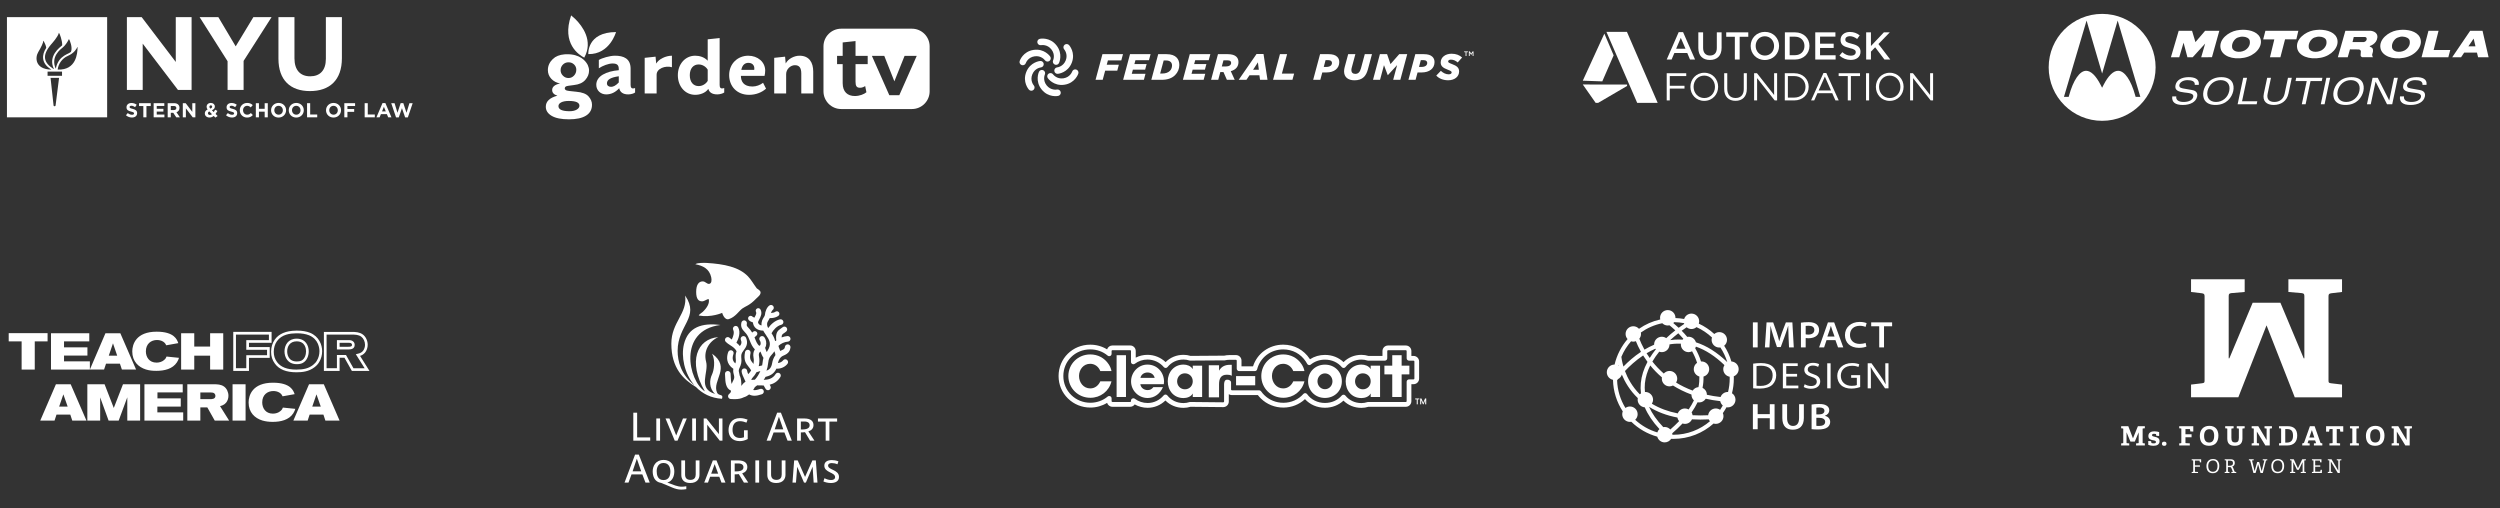 <?xml version="1.0" encoding="utf-8"?>
<!-- Generator: Adobe Illustrator 16.0.0, SVG Export Plug-In . SVG Version: 6.00 Build 0)  -->
<!DOCTYPE svg PUBLIC "-//W3C//DTD SVG 1.1//EN" "http://www.w3.org/Graphics/SVG/1.1/DTD/svg11.dtd">
<svg version="1.1" id="Layer_1" xmlns="http://www.w3.org/2000/svg" xmlns:xlink="http://www.w3.org/1999/xlink" x="0px" y="0px"
	 width="1080px" height="219.59px" viewBox="0 0 1080 219.59" enable-background="new 0 0 1080 219.59" xml:space="preserve">
<rect x="0" y="0" width="1080" height="219.59" fill="#333333" stroke="none"/>
<g>
	<polygon fill="#FFFFFF" points="49.154,176.242 45.177,166.005 37.733,166.005 37.733,181.698 43.275,181.698 43.275,171.674 
		46.912,181.698 51.27,181.698 54.992,171.631 54.992,181.698 60.533,181.698 60.533,166.005 53.13,166.005 	"/>
	<path fill="#FFFFFF" d="M24.156,166.005l-6.768,15.694h6.175l0.846-2.582h5.964l0.846,2.582h6.133l-6.81-15.694H24.156z
		 M25.55,175.65l1.819-5.289l1.862,5.289H25.55z"/>
	<path fill="#FFFFFF" d="M133.501,166.005l-6.77,15.694h6.178l0.847-2.582h5.962l0.847,2.582h6.132l-6.809-15.694H133.501z
		 M134.896,175.65l1.818-5.289l1.862,5.289H134.896z"/>
	<rect x="100.464" y="166.005" fill="#FFFFFF" width="5.627" height="15.694"/>
	<path fill="#FFFFFF" d="M97.674,173.958c0.632-0.763,1.014-1.862,1.014-2.961c0-1.606-0.719-3.13-1.861-3.978
		c-1.31-0.973-3.004-1.016-4.356-1.016H80.922v15.693h5.626v-5.713h3.003l3.215,5.713h6.217l-3.933-6.262
		C95.728,175.268,96.783,175.016,97.674,173.958z M90.778,172.436h-4.231v-2.877H91.2c0.424,0,1.015,0.041,1.439,0.422
		c0.296,0.297,0.423,0.678,0.423,1.018C93.063,172.393,91.624,172.436,90.778,172.436z"/>
	<path fill="#FFFFFF" d="M122.207,176.072c-0.169,0.467-0.38,0.972-1.142,1.564c-0.804,0.676-1.947,1.057-3.172,1.057
		c-3.216,0-4.612-2.451-4.612-4.863c0-3.299,2.286-4.906,4.822-4.906c0.761,0,1.82,0.17,2.664,0.719
		c0.847,0.551,1.102,1.146,1.313,1.565l5.203-0.931c-0.508-1.48-1.693-4.948-9.348-4.948c-8.925,0-10.533,5.5-10.533,8.543
		c0,4.315,2.664,6.771,5.922,7.782c1.439,0.424,2.918,0.596,4.482,0.596c3.426,0,7.022-0.805,8.883-3.682
		c0.508-0.805,0.72-1.354,0.89-1.946L122.207,176.072z"/>
	<polygon fill="#FFFFFF" points="67.979,175.65 78.088,175.65 78.088,172.096 68.02,172.096 68.02,169.518 78.935,169.518 
		78.935,166.005 62.394,166.005 62.394,181.698 79.146,181.698 79.146,178.146 67.979,178.146 	"/>
	<path fill="#FFFFFF" d="M118.743,157.08c1.839,2.521,4.886,3.747,9.31,3.747c2.49,0,5.373-0.267,7.887-2.236
		c0.884-0.688,1.542-1.438,2.001-2.274c0.792-1.315,1.226-2.939,1.226-4.571c0-2.818-1.371-6.396-5.231-7.984
		c-1.564-0.62-3.441-0.935-5.579-0.935c-0.164,0-0.326,0.002-0.483,0.006c-4.361,0.066-7.362,1.336-9.179,3.884
		c-1.038,1.472-1.585,3.3-1.585,5.284C117.107,153.948,117.628,155.562,118.743,157.08z M119.641,147.389
		c2.112-2.962,5.721-3.355,8.254-3.396c0.153-0.003,0.307-0.007,0.459-0.007c1.991,0,3.725,0.289,5.146,0.853
		c4.178,1.722,4.503,5.722,4.503,6.907c0,1.422-0.376,2.835-1.071,3.992c-0.394,0.714-0.952,1.348-1.711,1.938
		c-1.777,1.396-3.923,1.989-7.17,1.989c-4.027,0-6.765-1.069-8.373-3.271c-0.962-1.311-1.41-2.707-1.41-4.395
		C118.269,150.256,118.746,148.66,119.641,147.389z"/>
	<path fill="#FFFFFF" d="M155.541,153.751c0.653-0.21,1.46-0.591,2.169-1.435c0.723-0.916,1.139-2.143,1.139-3.362
		c0-1.756-0.823-3.5-2.095-4.443c-1.405-1.042-3.115-1.129-4.746-1.129h-12.087v16.854h6.789v-5.711h2.083l3.213,5.711h7.609
		L155.541,153.751z M149.473,153.364h-3.925v5.711h-4.464v-14.531h10.925c1.436,0,2.93,0.069,4.053,0.901
		c0.986,0.73,1.625,2.108,1.625,3.51c0,0.949-0.333,1.938-0.877,2.629c-0.718,0.854-1.542,1.059-2.203,1.22l-0.894,0.222
		l3.802,6.051h-4.827L149.473,153.364z"/>
	<path fill="#FFFFFF" d="M107.554,154.611h8.969v-4.674h-8.969v-1.842h9.772v-4.715h-16.56v16.855h6.788V154.611z M106.393,159.075
		h-4.464v-14.531h14.237v2.392h-9.772v4.164h8.969v2.351h-8.969L106.393,159.075L106.393,159.075z"/>
	<path fill="#FFFFFF" d="M150.78,146.936h-5.232v4.037h4.811c0.784,0,2.865,0,2.865-1.976c0-0.595-0.223-1.111-0.593-1.427
		C151.995,146.936,151.113,146.936,150.78,146.936z M150.358,149.812h-3.649v-1.715h4.071c0.363,0,0.769,0.034,1.061,0.323
		c0.192,0.165,0.221,0.433,0.221,0.576C152.061,149.621,151.663,149.812,150.358,149.812z"/>
	<path fill="#FFFFFF" d="M128.222,157.318c1.045,0,1.839-0.153,2.506-0.487c1.949-0.997,2.643-3.259,2.643-5.044
		c0-2.505-1.347-5.444-5.144-5.486h-0.086c-3.619,0-5.24,2.756-5.24,5.487C122.903,154.339,124.296,157.318,128.222,157.318z
		 M128.143,147.462h0.072c3.707,0.041,3.994,3.321,3.994,4.325c0,1.441-0.528,3.251-2.004,4.007
		c-0.488,0.244-1.137,0.362-1.983,0.362c-3.857,0-4.157-3.344-4.157-4.369C124.064,149.791,125.132,147.462,128.143,147.462z"/>
	<polygon fill="#FFFFFF" points="38.825,156.104 27.658,156.104 27.658,153.607 37.768,153.607 37.768,150.053 27.658,150.053 
		27.658,147.475 38.571,147.475 38.571,143.963 22.033,143.963 22.033,159.656 38.825,159.656 	"/>
	<polygon fill="#FFFFFF" points="83.919,153.648 90.771,153.648 90.771,159.656 96.438,159.656 96.438,143.963 90.771,143.963 
		90.771,149.716 83.919,149.716 83.919,143.963 78.25,143.963 78.25,159.656 83.919,159.656 	"/>
	<polygon fill="#FFFFFF" points="20.552,143.92 3.759,143.92 3.759,147.475 9.342,147.475 9.342,159.656 15.012,159.656 
		15.012,147.475 20.552,147.475 	"/>
	<path fill="#FFFFFF" d="M45.805,157.117h6.006l0.846,2.537h6.134l-6.811-15.691h-6.43l-6.726,15.691h6.133L45.805,157.117z
		 M48.809,148.318l1.819,5.33H46.99L48.809,148.318z"/>
	<path fill="#FFFFFF" d="M63.02,159.611c1.482,0.468,2.962,0.595,4.528,0.595c3.425,0,7.022-0.806,8.883-3.681
		c0.507-0.762,0.719-1.354,0.888-1.944l-5.374-0.551c-0.169,0.467-0.379,0.973-1.141,1.564c-0.803,0.677-1.946,1.058-3.173,1.058
		c-3.215,0-4.612-2.453-4.612-4.862c0-3.301,2.284-4.907,4.779-4.907c0.805,0,1.862,0.168,2.708,0.719
		c0.847,0.551,1.101,1.145,1.312,1.565l5.204-0.931c-0.509-1.48-1.692-4.948-9.349-4.948c-8.926,0-10.533,5.499-10.533,8.543
		C57.142,156.146,59.806,158.598,63.02,159.611z"/>
</g>
<g>
	<polygon fill="#FFFFFF" points="61.65,18.852 76.877,38.852 82.767,38.852 82.767,7.391 75.933,7.391 75.933,26.766 61.198,7.391 
		54.819,7.391 54.819,38.852 61.65,38.852 	"/>
	<polygon fill="#FFFFFF" points="109.462,7.391 101.819,20.021 94.318,7.391 86.226,7.391 98.312,26.447 98.312,38.852 
		105.234,38.852 105.234,26.314 117.326,7.391 	"/>
	<path fill="#FFFFFF" d="M140.776,7.391V25.42c0,4.982-2.562,7.547-6.781,7.547c-4.227,0-6.79-2.654-6.79-7.776v-17.8h-6.917V25.37
		c0,9.259,5.165,13.977,13.612,13.977c8.453,0,13.801-4.675,13.801-14.2V7.391H140.776z"/>
	<path fill="#FFFFFF" d="M46.285,7.391H3v43.291h43.285V7.391L46.285,7.391z M29.737,16.947c0.011-0.034,0.056-0.062,0.087-0.018
		c0.32,0.373,1.567,3.527,0.887,5.308c-0.439,1.14-5.331,1.286-6.583,7.295c-0.016,0.052-0.074,0.067-0.104,0.003
		c-2.174-5.066,2.076-8.215,3.184-9.107C27.995,19.787,29.068,18.404,29.737,16.947z M25.413,14.258
		c0.017-0.064,0.059-0.09,0.105-0.028c0.333,0.415,1.354,3.301,1.35,5.083c0,0.127,0.035,0.23-0.089,0.342
		c-0.868,0.793-6.167,4.453-3.517,10.119c0.03,0.064-0.034,0.104-0.087,0.07c-4.277-2.797-5.214-5.762-1.118-10.631
		C22.538,18.639,24.958,16.017,25.413,14.258z M16.51,22.516c1.316-2.184,2.176-4.078,2.2-4.832
		c0.009-0.081,0.072-0.091,0.153,0.027c0.301,0.452,1.019,2.125,1.1,2.783c0.009,0.113,0,0.211-0.043,0.268
		c-1.838,2.78-2.282,6.56,2.154,9.207c0.067,0.041,0.047,0.105-0.018,0.105C15.107,29.88,15.11,24.838,16.51,22.516z M24.004,45.62
		c-0.15,0.45-0.807,0.305-0.857,0l-1.31-11.991h3.678L24.004,45.62z M26.796,32.759h-6.243v-1.815h6.243V32.759z M25,30.059
		c-0.041-0.003-0.087-0.033-0.074-0.09c0.268-2.229,1.801-4.714,4.349-5.809c2.855-1.219,3.89-3.236,4.122-3.801
		c0.039-0.107,0.116-0.093,0.114,0.062C33.476,23.123,32.914,30.344,25,30.059z"/>
	<g>
		<path fill="#FFFFFF" d="M54.407,49.789l0.794-0.949c0.548,0.454,1.126,0.742,1.825,0.742c0.548,0,0.881-0.218,0.881-0.576v-0.018
			c0-0.34-0.21-0.514-1.233-0.776c-1.228-0.313-2.023-0.653-2.023-1.866v-0.017c0-1.107,0.89-1.841,2.139-1.841
			c0.888,0,1.647,0.279,2.267,0.775l-0.698,1.014c-0.54-0.375-1.073-0.602-1.586-0.602c-0.516,0-0.786,0.235-0.786,0.531v0.017
			c0,0.401,0.26,0.532,1.315,0.804c1.238,0.323,1.939,0.768,1.939,1.831v0.019c0,1.211-0.928,1.893-2.244,1.893
			C56.074,50.77,55.139,50.445,54.407,49.789z"/>
		<path fill="#FFFFFF" d="M61.923,45.814h-1.859v-1.24h5.06v1.24h-1.86v4.867h-1.343v-4.867H61.923z"/>
		<path fill="#FFFFFF" d="M66.376,44.573h4.605v1.196h-3.272v1.239h2.88v1.194h-2.88v1.283h3.317v1.195h-4.65V44.573L66.376,44.573z
			"/>
		<path fill="#FFFFFF" d="M72.442,44.573h2.792c0.777,0,1.379,0.22,1.78,0.62c0.341,0.34,0.524,0.82,0.524,1.396v0.018
			c0,0.984-0.532,1.604-1.309,1.893l1.492,2.182h-1.57l-1.311-1.955h-1.057v1.955H72.44v-6.109H72.442z M75.148,47.541
			c0.655,0,1.028-0.348,1.028-0.864v-0.018c0-0.576-0.4-0.872-1.054-0.872h-1.337v1.754H75.148z"/>
		<path fill="#FFFFFF" d="M78.974,44.573h1.238l2.86,3.761v-3.761h1.329v6.108h-1.145l-2.957-3.883v3.883h-1.325V44.573
			L78.974,44.573z"/>
		<path fill="#FFFFFF" d="M92.328,50.088c-0.498,0.41-1.083,0.682-1.792,0.682c-1.167,0-2.047-0.682-2.047-1.764v-0.018
			c0-0.776,0.417-1.326,1.187-1.675c-0.297-0.419-0.427-0.802-0.427-1.222v-0.016c0-0.839,0.671-1.606,1.851-1.606
			c1.037,0,1.718,0.681,1.718,1.535v0.018c0,0.821-0.525,1.3-1.285,1.596l0.811,0.812c0.203-0.314,0.403-0.672,0.597-1.046
			l0.985,0.54c-0.238,0.428-0.5,0.881-0.803,1.293l0.896,0.896l-0.986,0.689L92.328,50.088z M91.577,49.32l-1.171-1.186
			c-0.399,0.209-0.565,0.506-0.565,0.803v0.018c0,0.426,0.358,0.714,0.857,0.714C91.001,49.669,91.298,49.539,91.577,49.32z
			 M91.646,46.101v-0.018c0-0.347-0.237-0.566-0.575-0.566c-0.359,0-0.595,0.255-0.595,0.62v0.017c0,0.272,0.108,0.471,0.357,0.759
			C91.365,46.711,91.646,46.484,91.646,46.101z"/>
		<path fill="#FFFFFF" d="M97.636,49.789l0.797-0.949c0.545,0.454,1.125,0.742,1.82,0.742c0.552,0,0.883-0.218,0.883-0.576v-0.018
			c0-0.34-0.21-0.514-1.233-0.776c-1.226-0.313-2.021-0.653-2.021-1.866v-0.017c0-1.107,0.89-1.841,2.137-1.841
			c0.892,0,1.65,0.279,2.271,0.775l-0.699,1.014c-0.542-0.375-1.076-0.602-1.591-0.602c-0.513,0-0.784,0.235-0.784,0.531v0.017
			c0,0.401,0.26,0.532,1.317,0.804c1.24,0.323,1.937,0.768,1.937,1.831v0.019c0,1.211-0.925,1.893-2.242,1.893
			C99.305,50.77,98.371,50.445,97.636,49.789z"/>
		<path fill="#FFFFFF" d="M103.591,47.646v-0.018c0-1.736,1.308-3.159,3.185-3.159c1.151,0,1.841,0.384,2.408,0.941l-0.853,0.987
			c-0.474-0.43-0.953-0.689-1.564-0.689c-1.029,0-1.771,0.855-1.771,1.901v0.019c0,1.045,0.723,1.918,1.771,1.918
			c0.7,0,1.125-0.279,1.604-0.716l0.855,0.864c-0.627,0.672-1.323,1.092-2.502,1.092C104.925,50.786,103.591,49.397,103.591,47.646z
			"/>
		<path fill="#FFFFFF" d="M110.521,44.573h1.344v2.417h2.478v-2.417h1.344v6.108h-1.344V48.23h-2.478v2.451h-1.344V44.573z"/>
		<path fill="#FFFFFF" d="M117.104,47.646v-0.018c0-1.736,1.37-3.159,3.254-3.159c1.883,0,3.236,1.405,3.236,3.141v0.019
			c0,1.735-1.368,3.157-3.253,3.157C118.456,50.786,117.104,49.381,117.104,47.646z M122.191,47.646v-0.018
			c0-1.045-0.77-1.92-1.85-1.92c-1.083,0-1.834,0.855-1.834,1.901v0.019c0,1.045,0.768,1.918,1.851,1.918
			C121.441,49.547,122.191,48.692,122.191,47.646z"/>
		<path fill="#FFFFFF" d="M124.742,47.646v-0.018c0-1.736,1.372-3.159,3.254-3.159c1.888,0,3.238,1.405,3.238,3.141v0.019
			c0,1.735-1.371,3.157-3.256,3.157C126.094,50.786,124.742,49.381,124.742,47.646z M129.83,47.646v-0.018
			c0-1.045-0.771-1.92-1.853-1.92c-1.08,0-1.833,0.855-1.833,1.901v0.019c0,1.045,0.771,1.918,1.851,1.918
			C129.08,49.547,129.83,48.692,129.83,47.646z"/>
		<path fill="#FFFFFF" d="M132.65,44.573h1.346v4.888h3.045v1.221h-4.391V44.573L132.65,44.573z"/>
		<path fill="#FFFFFF" d="M140.839,47.646v-0.018c0-1.736,1.372-3.159,3.256-3.159c1.883,0,3.235,1.405,3.235,3.141v0.019
			c0,1.735-1.37,3.157-3.252,3.157C142.192,50.786,140.839,49.381,140.839,47.646z M145.926,47.646v-0.018
			c0-1.045-0.767-1.92-1.848-1.92c-1.083,0-1.836,0.855-1.836,1.901v0.019c0,1.045,0.77,1.918,1.854,1.918
			C145.177,49.547,145.926,48.692,145.926,47.646z"/>
		<path fill="#FFFFFF" d="M148.75,44.573h4.649v1.223h-3.309v1.299h2.915v1.223h-2.915v2.364h-1.34V44.573L148.75,44.573z"/>
		<path fill="#FFFFFF" d="M157.533,44.573h1.342v4.888h3.046v1.221h-4.388V44.573L157.533,44.573z"/>
		<path fill="#FFFFFF" d="M165.244,44.53h1.239l2.617,6.151h-1.401l-0.558-1.369h-2.585l-0.558,1.369h-1.373L165.244,44.53z
			 M166.658,48.127l-0.811-1.982l-0.81,1.982H166.658z"/>
		<path fill="#FFFFFF" d="M169.009,44.573h1.44l1.266,4.138l1.37-4.154h1.152l1.37,4.154l1.264-4.138h1.405l-2.085,6.149h-1.169
			l-1.379-3.994l-1.379,3.994h-1.167L169.009,44.573z"/>
	</g>
</g>
<path fill="#FFFFFF" d="M456.562,38.688l0.011-0.002c-0.106,0.018-2.599,0.473-4.417-1.797c-1.813-2.271-0.822-4.604-0.778-4.701
	l-0.005,0.012c0.319-0.705,0.011-1.538-0.69-1.86c-0.702-0.321-1.53-0.018-1.855,0.683c-0.073,0.16-1.779,3.967,1.143,7.617
	c2.918,3.65,7.005,2.826,7.179,2.79c0.756-0.161,1.233-0.903,1.073-1.657C458.062,39.015,457.317,38.529,456.562,38.688z
	 M464.936,30.039c-0.733-0.241-1.524,0.159-1.772,0.892l0.006-0.011c-0.035,0.1-0.897,2.484-3.772,2.912
	c-2.878,0.428-4.395-1.602-4.46-1.689l0.011,0.01c-0.448-0.629-1.326-0.782-1.956-0.337c-0.632,0.445-0.785,1.314-0.342,1.946
	c0.103,0.145,2.532,3.531,7.157,2.845c4.626-0.688,5.969-4.636,6.023-4.804C466.07,31.067,465.67,30.281,464.936,30.039z
	 M485.188,34.483h8.969l0.696-2.614h-5.925l0.475-1.758h5.293l0.646-2.424h-5.288l0.457-1.68h5.83l0.713-2.613h-8.886
	L485.188,34.483z M473.278,34.483h3.089l1.062-3.96h5.229l0.68-2.551h-5.227l0.508-1.885h5.782l0.729-2.691h-8.874L473.278,34.483z
	 M451.389,26.017c-0.002-0.002-0.005-0.007-0.007-0.009l0,0L451.389,26.017z M449.8,19.508l-0.011,0.001
	c0.104-0.021,2.602-0.463,4.405,1.819c1.806,2.279,0.801,4.607,0.758,4.705l0.006-0.012c-0.326,0.701-0.021,1.537,0.682,1.861
	c0.701,0.326,1.53,0.025,1.856-0.674c0.077-0.159,1.799-3.955-1.103-7.623c-2.902-3.666-6.992-2.86-7.165-2.825
	c-0.757,0.158-1.237,0.896-1.081,1.654C448.3,19.172,449.043,19.66,449.8,19.508z M456.716,29.105l0.009-0.002
	c-0.768,0.074-1.334,0.76-1.261,1.526c0.071,0.771,0.75,1.337,1.521,1.267c0.175-0.016,4.322-0.441,6.025-4.797
	c1.701-4.355-1.056-7.48-1.174-7.613c-0.518-0.572-1.398-0.617-1.975-0.102c-0.576,0.518-0.621,1.404-0.107,1.98l-0.009-0.01
	c0.07,0.08,1.712,2.014,0.656,4.722C459.338,28.787,456.822,29.094,456.716,29.105z M443.163,27.229l-0.002,0.014
	c0.034-0.104,0.896-2.486,3.771-2.914c2.836-0.421,4.348,1.542,4.452,1.68c0.448,0.629,1.319,0.783,1.953,0.338
	c0.63-0.445,0.784-1.314,0.342-1.947c-0.103-0.145-2.534-3.531-7.161-2.844c-4.622,0.688-5.964,4.635-6.021,4.803
	c-0.237,0.734,0.164,1.521,0.896,1.764C442.126,28.362,442.917,27.962,443.163,27.229z M446.581,36.865L446.581,36.865
	c0,0,0.004,0.009,0.005,0.01L446.581,36.865z M449.635,29.133h-0.013c0.77-0.074,1.34-0.754,1.27-1.523
	c-0.072-0.77-0.747-1.337-1.519-1.271c-0.175,0.017-4.321,0.433-6.035,4.784c-1.716,4.35,1.037,7.484,1.154,7.615
	c0.518,0.574,1.398,0.621,1.975,0.105c0.575-0.516,0.625-1.401,0.114-1.98c-0.118-0.135-1.684-2.05-0.636-4.712
	C447.012,29.446,449.527,29.145,449.635,29.133z M573.893,23.396h-3.626l-2.979,11.087h3.087l0.858-3.185h1.821
	c3.276,0,5.513-1.709,5.513-4.465c0-0.92-0.288-1.68-0.871-2.268C576.887,23.76,575.699,23.396,573.893,23.396z M573.021,28.906
	h-1.154l0.775-2.93h1.142c0.567,0,1.011,0.129,1.314,0.429c0.207,0.206,0.313,0.475,0.313,0.776
	C575.412,28.228,574.541,28.906,573.021,28.906z M615.043,23.396h-3.626l-2.979,11.087h3.089l0.857-3.185h1.818
	c3.28,0,5.514-1.709,5.514-4.465c0-0.92-0.282-1.68-0.871-2.268C618.038,23.76,616.852,23.396,615.043,23.396z M614.172,28.906
	h-1.154l0.775-2.93h1.143c0.569,0,1.013,0.129,1.316,0.429c0.205,0.206,0.312,0.475,0.312,0.776
	C616.562,28.228,615.694,28.906,614.172,28.906z M600.692,27.688l-1.472-4.292h-3.104l-2.979,11.087h3.041l1.695-6.335l1.63,4.308
	h0.064l3.979-4.341l-1.697,6.368h3.09l2.978-11.087h-3.452L600.692,27.688z M626.799,25.756c1.123,0,2.09,0.491,2.93,1.218
	l1.901-2.121c-1.062-1.015-2.599-1.647-4.547-1.647c-2.709,0-4.705,1.568-4.705,3.769c0,1.633,1.124,2.392,2.885,3.059
	c1.553,0.603,1.854,0.825,1.854,1.251c0,0.508-0.522,0.826-1.251,0.826c-1.221,0-2.346-0.51-3.422-1.506l-1.98,2.045
	c1.188,1.281,2.979,2.026,5.148,2.026c2.756,0,4.723-1.553,4.723-3.833c0-1.664-1.175-2.44-2.885-3.09
	c-1.521-0.602-1.855-0.762-1.855-1.205C625.593,26.105,626.053,25.756,626.799,25.756z M587.944,29.494
	c-0.239,0.887-0.524,1.44-0.937,1.837c-0.38,0.382-0.904,0.587-1.489,0.587c-1.108,0-1.729-0.619-1.729-1.615
	c0-0.365,0.062-0.697,0.16-1.045l1.567-5.861h-3.104l-1.521,5.638c-0.159,0.603-0.255,1.221-0.255,1.774
	c0,2.438,1.633,3.881,4.484,3.881c1.712,0,3.103-0.445,4.087-1.426c0.775-0.777,1.329-1.855,1.727-3.311l1.756-6.559h-3.104
	L587.944,29.494z M511.009,34.483h8.964l0.695-2.614h-5.923l0.478-1.758h5.289l0.649-2.424h-5.288l0.457-1.68h5.831l0.712-2.613
	h-8.886L511.009,34.483z M530.348,23.396h-4.182l-2.977,11.087h3.09l0.9-3.356h1.361l1.474,3.356h3.389l-1.71-3.737
	c2.266-0.618,3.327-2.076,3.327-3.93c0-0.887-0.271-1.678-0.857-2.266C533.42,23.808,532.202,23.396,530.348,23.396z
	 M529.574,28.717h-1.76l0.727-2.66h1.663c0.653,0,1.107,0.127,1.365,0.38c0.189,0.206,0.283,0.443,0.283,0.745
	C531.854,28.132,530.948,28.717,529.574,28.717z M503.926,23.396h-3.58l-2.978,11.087h4.468c2.567,0,4.483-0.712,5.812-2.044
	c1.188-1.188,1.822-2.709,1.822-4.371c0-1.348-0.38-2.424-1.206-3.247C507.428,23.98,506.082,23.396,503.926,23.396z M505.37,30.635
	c-0.729,0.727-1.885,1.123-3.169,1.123h-1.014l1.521-5.639h0.887c1.076,0,1.757,0.254,2.168,0.682
	c0.351,0.35,0.555,0.84,0.555,1.521C506.32,29.191,505.955,30.048,505.37,30.635z M542.832,23.316l-7.715,11.167h3.342l1.331-1.979
	h4.276l0.271,1.979h3.229l-1.726-11.167H542.832z M541.343,30.111l2.074-3.184l0.397,3.184H541.343z M556.025,23.396h-3.088
	l-2.979,11.087h8.377l0.73-2.692h-5.291L556.025,23.396z M636.163,22.203l-0.604,0.943l-0.602-0.943h-0.406v1.991h0.368v-1.417
	l0.615,0.958h0.04l0.611-0.958v1.417h0.369v-1.991H636.163z M632.515,22.553h0.615v1.642h0.381v-1.642h0.613v-0.35h-1.609V22.553
	L632.515,22.553z"/>
<g>
	<path fill="#FFFFFF" d="M393.944,12.395h-30.539c-4.23,0-7.663,3.43-7.663,7.662V39.44c0,4.232,3.433,7.664,7.663,7.664h30.539
		c4.229,0,7.661-3.432,7.661-7.664V20.059C401.605,15.824,398.174,12.395,393.944,12.395z M374.848,27.705h-5.258v7.58
		c0,1.834,0.449,2.627,1.933,2.627c0.989,0,1.733-0.393,2.229-0.741l0.542,2.677c-0.99,0.84-2.921,1.633-5.003,1.633
		c-3.123,0-5.252-1.785-5.252-5.549v-8.227h-2.427v-3.569h2.427v-5.803l5.551-0.595v6.397h5.255v3.569L374.848,27.705
		L374.848,27.705z M388.496,41.133h-4.312l-7.53-16.998h5.353l4.358,11.002l4.411-11.002h5.253L388.496,41.133z"/>
	<path fill="#FFFFFF" d="M266.121,13.849c-12.661,0.042-11.968,9.522-11.968,9.522C263.44,23.557,266.121,13.849,266.121,13.849z"/>
	<path fill="#FFFFFF" d="M252.397,24.9c4.017-7.303-0.855-13.676-3.775-16.581l-1.888-1.674
		C242.449,18.908,250.278,23.826,252.397,24.9z"/>
	<path fill="#FFFFFF" d="M272.422,36.682v-7c0-4.375-2.993-5.619-6.77-5.619c-2.165,0-5.618,1.014-6.955,1.843v3.593
		c1.656-1.105,4.191-2.073,5.897-2.073c1.84,0,2.717,0.552,2.717,2.395v0.508c-5.437,0.462-9.718,2.533-9.718,6.311
		c0,2.441,1.886,4.143,4.282,4.143c2.166,0,4.007-0.919,5.619-2.669c0.372,1.703,1.614,2.669,3.916,2.669
		c1.151,0,2.487-0.413,2.948-0.828v-1.934c-0.232,0.093-0.552,0.185-0.923,0.185C272.838,38.203,272.422,37.879,272.422,36.682z
		 M267.312,35.624c-1.292,1.383-2.444,1.89-3.317,1.89c-1.013,0-1.797-0.507-1.797-1.523c0-1.655,1.797-2.576,5.115-3.037
		L267.312,35.624L267.312,35.624z"/>
	<path fill="#FFFFFF" d="M283.477,27.473l-0.275-2.993l-4.698,0.507V40.37h5.157v-8.107c0-2.672,3.803-4.052,6.611-3.223v-4.975
		C287.601,24.064,284.489,25.584,283.477,27.473z"/>
	<path fill="#FFFFFF" d="M310.883,36.684V16.438l-5.156,0.551v9.239c-1.383-1.52-3.501-2.166-5.39-2.166
		c-4.284,0-7.509,3.593-7.509,8.43c0,4.883,3.225,8.473,7.509,8.473c1.889,0,4.375-0.691,5.663-2.576
		c0.326,1.334,1.429,2.392,3.87,2.392c1.151,0,2.489-0.413,2.994-0.828v-1.934c-0.277,0.094-0.646,0.185-0.969,0.185
		C311.297,38.203,310.883,37.879,310.883,36.684z M305.728,34.934c-0.691,1.198-2.166,2.256-3.917,2.256
		c-2.209,0-3.822-1.658-3.822-4.697c0-2.992,1.611-4.652,3.822-4.65c1.751,0,3.224,1.058,3.917,2.256V34.934z"/>
	<path fill="#FFFFFF" d="M325.042,37.375c-3.868,0-4.975-2.303-4.975-4.607h10.223c0.14-0.553,0.277-1.52,0.277-2.256
		c0-3.73-3.225-6.447-7.325-6.447c-4.373,0-8.243,3.27-8.243,8.383c0,4.88,3.407,8.52,8.611,8.52c2.948,0,5.526-1.059,7.322-2.67
		l-1.286-2.533C328.404,36.729,326.7,37.375,325.042,37.375z M323.291,27.15c1.703,0,2.579,1.06,2.579,2.395
		c0,0.368-0.045,0.646-0.045,0.646h-5.574C320.663,27.977,321.908,27.15,323.291,27.15z"/>
	<path fill="#FFFFFF" d="M345.368,24.064c-2.254,0-4.976,1.381-5.942,3.361l-0.274-2.946l-4.697,0.506v15.38h5.158v-8.383
		c0-2.07,1.889-3.82,3.773-3.82c1.846,0,2.768,1.059,2.768,3.592v8.613h5.156v-9.441C351.31,27.012,349.605,24.064,345.368,24.064z"
		/>
	<path fill="#FFFFFF" d="M248.914,39.629c-2.552-0.221-4.011-0.432-4.382-0.637c-0.37-0.206-0.556-0.474-0.556-0.806
		c0-0.331,0.141-0.599,0.428-0.805c0.282-0.203,1.49-0.423,3.617-0.653c2.126-0.232,3.736-0.965,4.819-2.197
		c1.087-1.232,1.63-2.577,1.63-4.034c0-0.763-0.175-1.538-0.523-2.321c-0.002-0.01-0.007-0.016-0.011-0.025
		c-0.062-0.135-0.141-0.273-0.214-0.41c-0.799-1.414-3.197-4.449-9.008-4.309c-0.123,0.004-0.246,0.006-0.365,0.014
		c-0.149,0.006-0.3,0.016-0.453,0.026c-2.158,0.175-3.851,0.844-5.067,2.019c-1.434,1.377-2.148,2.967-2.148,4.769
		c0,1.47,0.496,2.737,1.491,3.796c0.994,1.061,2.252,1.723,3.777,1.988c-2.279,0.517-3.42,1.465-3.42,2.842
		c0,1.18,0.755,1.994,2.268,2.446c-3.34,0.903-5.011,2.491-5.011,4.771c0,1.643,0.848,2.964,2.544,3.955
		c1.695,0.997,4.188,1.492,7.474,1.492c3.22,0,5.684-0.536,7.384-1.611c1.705-1.071,2.554-2.635,2.554-4.69
		c0-1.285-0.5-2.487-1.5-3.608C253.241,40.516,251.466,39.847,248.914,39.629z M243.166,27.91c0.654-0.664,1.465-0.996,2.429-0.996
		c0.964,0,1.767,0.317,2.409,0.945c0.641,0.629,0.959,1.387,0.959,2.275c0,0.98-0.331,1.824-0.989,2.525
		c-0.662,0.701-1.456,1.053-2.381,1.053c-0.924,0-1.723-0.334-2.397-1.004c-0.673-0.667-1.011-1.459-1.011-2.375
		C242.184,29.38,242.511,28.574,243.166,27.91z M249.145,47.35c-0.783,0.464-1.805,0.695-3.065,0.695
		c-3.217,0-4.828-0.737-4.828-2.205c0-0.678,0.397-1.217,1.193-1.621c0.795-0.403,1.888-0.607,3.278-0.607
		c3.063,0,4.593,0.691,4.593,2.07C250.315,46.329,249.925,46.887,249.145,47.35z"/>
</g>
<g>
	<path fill="#FFFFFF" d="M725.186,13.889l-5.168,11.83h2.113l1.207-2.836h5.556l1.191,2.836h2.181l-5.169-11.83H725.186z
		 M724.093,21.053l2.016-4.698l2.026,4.698H724.093z"/>
	<path fill="#FFFFFF" d="M741.666,20.735c0,2.163-1.126,3.257-2.955,3.257c-1.844,0-2.97-1.159-2.97-3.34v-6.68h-2.063v6.763
		c0,3.407,1.945,5.168,5.002,5.168c3.067,0,5.052-1.762,5.052-5.27v-6.661h-2.064L741.666,20.735L741.666,20.735z"/>
	<polygon fill="#FFFFFF" points="745.729,15.885 749.453,15.885 749.453,25.719 751.535,25.719 751.535,15.885 755.26,15.885 
		755.26,13.973 745.729,13.973 	"/>
	<path fill="#FFFFFF" d="M762.443,13.77c-3.607,0-6.162,2.77-6.162,6.076v0.033c0,3.305,2.52,6.041,6.128,6.041
		c3.609,0,6.159-2.768,6.159-6.074v-0.033C768.568,16.506,766.051,13.77,762.443,13.77z M766.402,19.879
		c0,2.282-1.627,4.129-3.959,4.129c-2.337,0-3.992-1.881-3.992-4.162v-0.033c0-2.282,1.623-4.146,3.958-4.146
		c2.331,0,3.993,1.896,3.993,4.179V19.879z"/>
	<path fill="#FFFFFF" d="M775.449,13.973h-4.381v11.746h4.381c3.691,0,6.243-2.568,6.243-5.873v-0.033
		C781.692,16.506,779.142,13.973,775.449,13.973z M779.527,19.879c0,2.3-1.61,3.961-4.078,3.961h-2.313v-7.988h2.313
		c2.468,0,4.078,1.695,4.078,3.994V19.879z"/>
	<polygon fill="#FFFFFF" points="786.26,20.719 792.146,20.719 792.146,18.873 786.26,18.873 786.26,15.818 792.903,15.818 
		792.903,13.973 784.192,13.973 784.192,25.719 792.987,25.719 792.987,23.873 786.26,23.873 	"/>
	<path fill="#FFFFFF" d="M799.986,18.906c-2.268-0.539-2.805-0.94-2.805-1.847v-0.033c0-0.771,0.708-1.393,1.915-1.393
		c1.072,0,2.132,0.42,3.189,1.208l1.105-1.561c-1.193-0.956-2.552-1.478-4.262-1.478c-2.333,0-4.009,1.393-4.009,3.406v0.033
		c0,2.166,1.406,2.904,3.908,3.508c2.185,0.503,2.649,0.955,2.649,1.795v0.033c0,0.875-0.805,1.479-2.077,1.479
		c-1.443,0-2.59-0.554-3.711-1.527l-1.242,1.479c1.409,1.258,3.104,1.879,4.9,1.879c2.467,0,4.194-1.309,4.194-3.51v-0.031
		C803.743,20.399,802.469,19.511,799.986,18.906z"/>
	<polygon fill="#FFFFFF" points="816.383,13.973 813.831,13.973 808.247,19.879 808.247,13.973 806.18,13.973 806.18,25.719 
		808.247,25.719 808.247,22.312 810.075,20.433 814.084,25.719 816.601,25.719 811.481,19.023 	"/>
	<polygon fill="#FFFFFF" points="720.018,43.381 721.343,43.381 721.343,38.262 727.702,38.262 727.702,37.055 721.343,37.055 
		721.343,32.859 728.459,32.859 728.459,31.635 720.018,31.635 	"/>
	<path fill="#FFFFFF" d="M736.261,31.432c-3.573,0-6.005,2.836-6.005,6.076v0.033c0,3.238,2.396,6.039,5.972,6.039
		c3.574,0,6.008-2.834,6.008-6.072v-0.035C742.234,34.234,739.837,31.432,736.261,31.432z M740.858,37.541
		c0,2.668-1.913,4.815-4.599,4.815s-4.631-2.181-4.631-4.849v-0.035c0-2.666,1.916-4.816,4.598-4.816
		c2.688,0,4.632,2.182,4.632,4.85V37.541z"/>
	<path fill="#FFFFFF" d="M753.312,38.464c0,2.565-1.377,3.875-3.543,3.875c-2.23,0-3.59-1.425-3.59-3.96v-6.746h-1.327v6.829
		c0,3.323,1.98,5.102,4.884,5.102c2.938,0,4.902-1.778,4.902-5.203v-6.728h-1.327L753.312,38.464L753.312,38.464z"/>
	<polygon fill="#FFFFFF" points="766.418,41.047 759.021,31.635 757.777,31.635 757.777,43.381 759.069,43.381 759.069,33.748 
		766.655,43.381 767.711,43.381 767.711,31.635 766.418,31.635 	"/>
	<path fill="#FFFFFF" d="M775.115,31.635h-4.082v11.746h4.082c3.689,0,6.241-2.568,6.241-5.873v-0.035
		C781.356,34.168,778.806,31.635,775.115,31.635z M779.98,37.541c0,2.6-1.897,4.615-4.865,4.615h-2.754v-9.297h2.754
		c2.968,0,4.865,2.046,4.865,4.648V37.541z"/>
	<path fill="#FFFFFF" d="M787.735,31.55l-5.354,11.831h1.362l1.391-3.105h6.392l1.378,3.105h1.428l-5.354-11.831H787.735z
		 M785.652,39.067l2.687-5.974l2.667,5.974H785.652z"/>
	<polygon fill="#FFFFFF" points="794.297,32.859 798.241,32.859 798.241,43.381 799.585,43.381 799.585,32.859 803.527,32.859 
		803.527,31.635 794.297,31.635 	"/>
	<rect x="806.129" y="31.635" fill="#FFFFFF" width="1.328" height="11.746"/>
	<path fill="#FFFFFF" d="M816.383,31.432c-3.574,0-6.005,2.836-6.005,6.076v0.033c0,3.238,2.397,6.039,5.97,6.039
		c3.575,0,6.008-2.834,6.008-6.072v-0.035C822.354,34.234,819.957,31.432,816.383,31.432z M820.979,37.541
		c0,2.668-1.911,4.815-4.597,4.815s-4.634-2.181-4.634-4.849v-0.035c0-2.666,1.917-4.816,4.599-4.816
		c2.688,0,4.633,2.182,4.633,4.85L820.979,37.541L820.979,37.541z"/>
	<polygon fill="#FFFFFF" points="833.804,31.635 833.804,41.047 826.401,31.635 825.161,31.635 825.161,43.381 826.451,43.381 
		826.451,33.748 834.038,43.381 835.094,43.381 835.094,31.635 	"/>
	<polygon fill="#FFFFFF" points="693.98,13.77 707.26,44.426 716.115,44.426 702.836,13.77 	"/>
	<polygon fill="#FFFFFF" points="697.091,23.911 693.084,14.518 683.762,34.857 692.188,35.156 	"/>
	<polygon fill="#FFFFFF" points="689.314,44.426 690.427,44.426 702.894,37.133 702.894,36.523 683.762,36.5 	"/>
</g>
<g>
	<path fill="#FFFFFF" d="M554.364,148.891h-0.02h-0.015c-6.052,0-11.247,3.791-13.02,9.365h-4.979v-2.467
		c0-1.326-1.071-2.398-2.396-2.398h-2.766c-0.811,0-1.597,0.086-2.356,0.258c0,0-0.003,0-0.005,0c-0.176-0.002-0.48-0.002-0.9-0.002
		c-3.082,0-12.237,0.084-13.601,0.099c-0.964-0.308-1.984-0.463-3.037-0.463l0,0h-0.017c-2.971,0-5.705,1.129-7.708,3.147
		c-2.083-2-4.884-3.147-7.834-3.147h-0.003c-1.785,0-3.514,0.42-5.067,1.211v-2.861c-0.002-1.325-1.072-2.397-2.396-2.397h-7.689
		c-1.079,0.004-1.987,0.713-2.291,1.688c-2.14-1.323-4.638-2.03-7.266-2.03h-0.008h-0.005c-3.816,0-7.243,1.487-9.706,3.93
		c-2.466,2.441-3.974,5.844-3.97,9.631c-0.004,3.68,1.441,7.137,4.058,9.693c2.574,2.522,6.021,3.916,9.667,3.916h0.005
		c2.589,0,5.091-0.715,7.226-2.027c0.308,0.975,1.213,1.686,2.29,1.686h7.689c0.811,0,1.526-0.404,1.959-1.02
		c1.687,0.951,3.596,1.459,5.579,1.459h0.002h0.011c2.881,0,5.596-1.141,7.672-3.154c2.003,2.037,4.765,3.178,7.78,3.178h0.021
		c1.03-0.002,2.065-0.158,3.034-0.459l14.139,0.14h0.012c1.324-0.003,2.397-1.072,2.397-2.398v-3.18
		c0.377,0.244,0.822,0.385,1.306,0.387h11.257c0.396,0.521,0.836,1.015,1.304,1.478l0,0c2.574,2.521,6.022,3.914,9.667,3.914h0.009
		h0.009c3.558,0,6.875-1.308,9.355-3.65c2.134,2.367,5.236,3.725,8.615,3.725h0.012h0.016c3.062,0,5.889-1.1,7.986-3.082
		c1.997,2.01,4.742,3.131,7.733,3.131h0.021c1.027-0.002,2.068-0.16,3.039-0.465h16.145c1.325,0,2.396-1.074,2.399-2.399v-7.365
		h0.944c1.326,0,2.4-1.069,2.4-2.396v-7.412c-0.002-1.324-1.074-2.398-2.4-2.398h-0.944v-2.113
		c-0.003-1.326-1.074-2.396-2.399-2.396h-7.691c-1.322,0-2.396,1.069-2.396,2.396v2.113h-6.056
		c-0.967-0.309-1.988-0.465-3.044-0.465h-0.002h-0.014c-2.965,0-5.696,1.125-7.698,3.141c-2.099-2.004-4.94-3.115-8.021-3.115
		h-0.018h-0.004c-2.351,0-4.586,0.654-6.462,1.881c-0.034-0.055-0.071-0.11-0.108-0.168l0.002,0.005
		C563.254,151.145,559.046,148.891,554.364,148.891 M535.303,160.314h6.784c0.468,0,0.879-0.322,0.995-0.775
		c1.298-5.084,5.825-8.586,11.26-8.592c4.037,0.006,7.555,1.887,9.753,5.207l0.002,0.004c0.222,0.328,0.419,0.666,0.601,1.008
		c0.14,0.273,0.398,0.471,0.702,0.533c0.068,0.012,0.136,0.021,0.204,0.021c0.237,0,0.473-0.079,0.655-0.231
		c1.668-1.367,3.805-2.123,6.126-2.125c2.951,0.004,5.525,1.178,7.273,3.24c0.195,0.231,0.481,0.364,0.784,0.364h0.015
		c0.307-0.004,0.595-0.145,0.79-0.387c1.661-2.074,4.099-3.242,6.893-3.246c0.902,0,1.757,0.144,2.542,0.41
		c0.107,0.032,0.219,0.055,0.332,0.055h7.251c0.271,0,0.535-0.11,0.726-0.301c0.191-0.19,0.303-0.457,0.303-0.728v-3.143
		c0-0.186,0.157-0.34,0.34-0.34h7.691c0.188,0,0.344,0.154,0.344,0.34v3.143c0,0.271,0.111,0.535,0.301,0.728
		c0.19,0.188,0.454,0.301,0.727,0.301h1.975c0.188,0,0.345,0.156,0.345,0.343v7.414c0,0.184-0.157,0.342-0.345,0.342h-1.975
		c-0.271,0-0.535,0.106-0.727,0.299c-0.19,0.191-0.301,0.459-0.301,0.727v8.393c0,0.189-0.158,0.343-0.344,0.343h-16.311
		c-0.112,0-0.217,0.021-0.325,0.053c-0.799,0.271-1.68,0.416-2.548,0.416h-0.005c-2.836-0.008-5.274-1.17-6.923-3.233
		c-0.191-0.24-0.477-0.384-0.789-0.39h-0.018c-0.301,0-0.581,0.131-0.778,0.363c-1.745,2.041-4.313,3.207-7.243,3.209
		c-3.202-0.002-5.999-1.422-7.721-3.818c-0.182-0.252-0.471-0.411-0.784-0.428c-0.015,0-0.033,0-0.048,0
		c-0.296,0-0.58,0.129-0.773,0.349c-2.151,2.438-5.247,3.823-8.664,3.823c-3.128,0-6.041-1.18-8.235-3.326
		c-0.511-0.5-0.975-1.047-1.377-1.627c-0.195-0.274-0.506-0.438-0.843-0.438h-11.777c-0.188,0-0.343-0.156-0.343-0.343v-3.024
		c0-0.373-0.203-0.715-0.528-0.896l-0.229-0.132c-0.015-0.01-0.124-0.062-0.209-0.094c-0.274-0.084-0.447-0.084-0.815-0.09
		c-0.213,0.002-0.377,0.062-0.489,0.125c-0.211,0.116-0.277,0.215-0.336,0.278c-0.093,0.125-0.119,0.191-0.151,0.254
		c-0.048,0.103-0.075,0.191-0.104,0.287c-0.083,0.287-0.152,0.646-0.156,1.074v7.406c-0.001,0.184-0.156,0.342-0.342,0.342
		l-14.296-0.145h-0.011c-0.112,0-0.224,0.021-0.327,0.055c-0.795,0.268-1.681,0.412-2.548,0.412h-0.003
		c-2.867-0.008-5.318-1.189-6.968-3.285c-0.189-0.242-0.479-0.387-0.788-0.395H503.5c-0.302,0-0.588,0.133-0.786,0.363
		c-1.798,2.116-4.266,3.289-6.924,3.291c-2.039,0-3.96-0.646-5.558-1.834c-0.181-0.138-0.396-0.207-0.612-0.207
		c-0.158,0-0.316,0.039-0.465,0.11c-0.346,0.172-0.563,0.526-0.563,0.918v0.228c-0.002,0.188-0.156,0.342-0.342,0.342h-7.693
		c-0.188,0-0.342-0.156-0.342-0.342v-1.205c0-0.4-0.232-0.767-0.594-0.933c-0.143-0.065-0.287-0.096-0.437-0.096
		c-0.236,0-0.47,0.076-0.66,0.237c-2.046,1.712-4.7,2.681-7.485,2.679c-3.126,0-6.041-1.181-8.233-3.326
		c-2.223-2.178-3.439-5.082-3.439-8.228c0-3.239,1.274-6.102,3.358-8.17c2.086-2.065,4.986-3.33,8.267-3.332
		c2.854,0.002,5.46,0.949,7.53,2.697c0.188,0.158,0.425,0.244,0.664,0.244c0.146,0,0.292-0.033,0.435-0.096
		c0.359-0.168,0.592-0.533,0.592-0.934v-1.229c0-0.188,0.158-0.344,0.344-0.344h7.689c0.188,0,0.342,0.157,0.344,0.344v4.715
		c0,0.392,0.219,0.744,0.567,0.918c0.146,0.074,0.303,0.107,0.459,0.107c0.219,0,0.435-0.068,0.618-0.203
		c1.58-1.188,3.475-1.83,5.481-1.832l0,0c2.738,0,5.321,1.211,7.064,3.276c0.195,0.23,0.484,0.365,0.785,0.365h0.016
		c0.309-0.004,0.597-0.145,0.791-0.387c1.663-2.082,4.099-3.254,6.898-3.256c0.903,0,1.758,0.139,2.542,0.408
		c0.105,0.037,0.222,0.057,0.334,0.057h0.009c0.003,0,0.652-0.008,1.685-0.018c3.089-0.027,9.587-0.082,12.067-0.082
		c0.306,0,0.548,0,0.711,0.002c0.082,0,0.145,0.002,0.183,0.002h0.005c0.035,0.004,0.069,0.006,0.106,0.006
		c0.082,0,0.164-0.01,0.243-0.031c0.632-0.154,1.309-0.236,2.015-0.236h2.764c0.187,0,0.344,0.158,0.344,0.342v3.498
		c0,0.271,0.11,0.535,0.3,0.729C534.771,160.203,535.033,160.314,535.303,160.314"/>
	<g>
		<path fill="#FFFFFF" d="M613.154,172.533h-0.685v2.141h-0.44v-2.141h-0.682v-0.385h1.807V172.533L613.154,172.533z
			 M615.692,173.059l-0.028-0.01l-0.706,1.621h-0.239l-0.731-1.688l-0.029,0.012v1.676h-0.438v-2.523h0.545l0.759,1.834h0.027
			l0.763-1.834h0.517v2.523h-0.437L615.692,173.059L615.692,173.059z"/>
	</g>
	<g>
		<path fill="#FFFFFF" d="M470.966,157.158c2.023,0,3.66,1.293,4.366,3.145h4.828c-0.171-1.047-0.631-2.068-1.217-2.951
			c-1.806-2.729-4.685-4.242-7.952-4.242c-5.245,0-9.463,4.05-9.463,9.343c0,5.291,4.267,9.391,9.514,9.391
			c4.364,0,8.066-2.834,9.118-7.1h-4.828c-0.801,1.778-2.316,3.051-4.34,3.051c-2.949,0-4.854-2.588-4.854-5.367
			C466.137,159.646,468.041,157.158,470.966,157.158z"/>
		<rect x="482.375" y="153.451" fill="#FFFFFF" width="4.048" height="18.047"/>
		<path fill="#FFFFFF" d="M495.713,157.5c-3.974,0-7.095,3.342-7.095,7.268c0,3.951,3.219,7.172,7.169,7.172
			c3.05,0,5.438-1.975,6.609-4.686h-4.147c-0.656,0.83-1.364,1.268-2.462,1.268c-1.583,0-2.924-0.951-3.17-2.559h10.146
			c0.071-0.367,0.099-0.709,0.099-1.072C502.861,160.816,499.859,157.5,495.713,157.5z M492.666,163.234
			c0.316-1.467,1.61-2.318,3.071-2.318c1.464,0,2.76,0.852,3.073,2.318H492.666z"/>
		<path fill="#FFFFFF" d="M515.269,159.402h-0.048c-0.805-1.342-2.461-1.902-3.951-1.902c-4.073,0-6.805,3.268-6.805,7.215
			c0,4.029,2.634,7.246,6.805,7.246c1.465,0,3.223-0.537,3.951-1.926h0.048v1.463h4.051v-13.535h-4.051V159.402z M511.881,168.18
			c-1.905,0-3.368-1.533-3.368-3.412c0-1.926,1.366-3.488,3.341-3.488s3.415,1.464,3.415,3.439
			C515.269,166.67,513.854,168.18,511.881,168.18z"/>
		<rect x="533.979" y="162.477" fill="#FFFFFF" width="8.272" height="3.976"/>
		<path fill="#FFFFFF" d="M554.321,157.158c2.019,0,3.655,1.293,4.366,3.145h4.826c-0.174-1.047-0.635-2.068-1.218-2.951
			c-1.807-2.729-4.685-4.242-7.951-4.242c-5.243,0-9.461,4.05-9.461,9.343c0,5.291,4.267,9.391,9.513,9.391
			c4.364,0,8.072-2.834,9.12-7.1h-4.827c-0.806,1.778-2.32,3.051-4.345,3.051c-2.947,0-4.853-2.588-4.853-5.367
			C549.489,159.646,551.396,157.158,554.321,157.158z"/>
		<path fill="#FFFFFF" d="M572.385,157.525c-4.145,0-7.293,3.045-7.293,7.192c0,4.146,3.148,7.193,7.293,7.193
			c4.147,0,7.294-3.05,7.294-7.193C579.679,160.57,576.534,157.525,572.385,157.525z M572.385,168.135
			c-1.878,0-3.24-1.588-3.24-3.416s1.362-3.416,3.24-3.416c1.875,0,3.242,1.588,3.242,3.416
			C575.63,166.547,574.264,168.135,572.385,168.135z"/>
		<path fill="#FFFFFF" d="M592.139,159.402h-0.049c-0.805-1.342-2.464-1.902-3.95-1.902c-4.072,0-6.805,3.268-6.805,7.215
			c0,4.029,2.633,7.246,6.805,7.246c1.464,0,3.216-0.537,3.95-1.926h0.049v1.463h4.048v-13.535h-4.048V159.402z M588.749,168.18
			c-1.904,0-3.37-1.533-3.37-3.412c0-1.926,1.369-3.488,3.346-3.488c1.975,0,3.414,1.464,3.414,3.439
			C592.139,166.67,590.723,168.18,588.749,168.18z"/>
		<polygon fill="#FFFFFF" points="605.504,157.963 605.504,153.451 601.454,153.451 601.454,157.963 598.062,157.963 
			598.062,161.734 601.454,161.734 601.454,171.498 605.504,171.498 605.504,161.734 608.851,161.734 608.851,157.963 		"/>
		<path fill="#FFFFFF" d="M526.688,160.064h-0.056v-2.269h-4.437v13.849h4.437v-5.588c0-2.38,0.676-4.187,3.403-4.187
			c0.755,0,1.401,0.082,2.08,0.459v-4.724h-0.944C529.253,157.609,527.632,158.363,526.688,160.064z"/>
	</g>
</g>
<g>
	<path fill="#FFFFFF" d="M747.955,156.154c-0.711-2.428-1.77-4.709-3.112-6.791c0.744-0.609,1.226-1.523,1.226-2.562
		c0-1.842-1.49-3.334-3.329-3.334c-0.832,0-1.584,0.318-2.167,0.82c-1.979-1.822-4.234-3.338-6.7-4.483
		c0.099-0.318,0.169-0.65,0.169-1.003c0-1.84-1.49-3.331-3.331-3.331c-1.486,0-2.733,0.981-3.161,2.331
		c-1.227-0.223-2.479-0.358-3.764-0.401c0-0.035,0.014-0.074,0.014-0.109c0-1.842-1.491-3.332-3.331-3.332s-3.33,1.49-3.33,3.332
		c0,0.244,0.029,0.486,0.083,0.715c-3.347,0.748-6.453,2.135-9.18,4.033c-0.611-0.672-1.482-1.102-2.46-1.102
		c-1.841,0-3.331,1.489-3.331,3.33c0,0.854,0.332,1.627,0.861,2.217c-2.681,3.119-4.642,6.875-5.616,11.008
		c-0.01,0-0.017-0.004-0.025-0.004c-1.839,0-3.331,1.49-3.331,3.334c0,1.609,1.146,2.955,2.669,3.264
		c0.112,5.021,1.649,9.699,4.227,13.639c-0.147,0.375-0.233,0.781-0.233,1.207c0,1.84,1.491,3.33,3.329,3.33
		c0.205,0,0.399-0.027,0.591-0.059c3.097,3.008,6.938,5.258,11.211,6.441c0.386,1.422,1.666,2.471,3.204,2.471
		c1.18,0,2.211-0.617,2.802-1.541c0.318,0.01,0.644,0.023,0.963,0.023c6.664,0,12.75-2.515,17.366-6.636
		c0.302,0.09,0.613,0.152,0.942,0.152c1.842,0,3.332-1.49,3.332-3.33c0-0.47-0.099-0.914-0.271-1.318
		c0.569-0.812,1.102-1.651,1.578-2.532c0.183,0.028,0.362,0.057,0.553,0.057c1.841,0,3.33-1.492,3.33-3.332
		c0-1.168-0.602-2.193-1.513-2.783c0.518-2.047,0.794-4.184,0.794-6.387c0-0.312-0.014-0.621-0.024-0.928
		c1.239-0.488,2.118-1.687,2.118-3.095C751.104,157.689,749.708,156.252,747.955,156.154z M746.188,156.439
		c-4.385-4.217-8.911-7.08-13.546-8.564c-0.402-1.385-1.67-2.404-3.185-2.404c-0.196,0-0.382,0.025-0.569,0.062
		c-0.804-0.972-1.614-1.855-2.402-2.658c0.805-0.59,1.524-1.09,2.137-1.494c0.57,0.465,1.292,0.759,2.089,0.759
		c0.831,0,1.588-0.318,2.171-0.826c2.481,1.119,4.74,2.645,6.697,4.487c-0.101,0.318-0.171,0.65-0.171,1.007
		c0,1.838,1.488,3.327,3.33,3.327c0.153,0,0.305-0.021,0.455-0.045C744.481,152.027,745.496,154.162,746.188,156.439z
		 M719.136,184.455c-0.204,0-0.4,0.025-0.599,0.061c-2.756-2.883-4.813-5.807-6.147-8.764c3.53,2.199,7.616,3.742,12.237,4.621
		c0.104,0.592,0.368,1.121,0.74,1.561c-1.146,1.207-2.416,2.406-3.787,3.603C720.973,184.879,720.105,184.455,719.136,184.455z
		 M705.58,147.598c0.396,0,0.771-0.08,1.12-0.207c0.496,1.256,1.208,2.836,2.202,4.604c-3.06,2.03-5.62,4.336-7.577,6.354
		c-0.625-2.089-0.836-3.64-0.896-4.175c1.028-2.475,2.456-4.743,4.202-6.729C704.931,147.533,705.248,147.598,705.58,147.598z
		 M709.826,153.562c0.559,0.896,1.188,1.823,1.887,2.772c-1.611,3.022-2.591,6.08-2.881,9.097c-0.143,1.506-0.123,3.008,0.061,4.497
		c-0.178,0.125-0.342,0.265-0.491,0.421c-3.323-3.318-5.28-7.021-6.423-10.066C703.922,158.219,706.594,155.729,709.826,153.562z
		 M725.029,143.975c0.714,0.721,1.447,1.519,2.183,2.385c-0.129,0.117-0.242,0.244-0.348,0.382
		c-1.165-0.089-2.332-0.097-3.507-0.013c-0.619,0.043-1.226,0.117-1.83,0.207C722.738,145.824,723.926,144.836,725.029,143.975z
		 M715.331,150.895c-0.994,1.238-1.877,2.494-2.649,3.754c-0.497-0.69-0.948-1.377-1.362-2.037c1.205-0.729,2.479-1.393,3.809-1.973
		C715.188,150.729,715.263,150.809,715.331,150.895z M729.494,176.881c-0.475-0.264-1.016-0.424-1.6-0.424
		c-1.418,0-2.618,0.887-3.1,2.137c-4.208-0.822-7.939-2.217-11.184-4.182c0.318-0.51,0.51-1.107,0.51-1.75
		c0-1.84-1.491-3.33-3.331-3.33c-0.058,0-0.11,0.016-0.163,0.018c-0.129-1.244-0.146-2.49-0.028-3.74
		c0.263-2.733,1.107-5.327,2.311-7.733c1.412,1.733,3.084,3.481,5.049,5.164c-0.028,0.176-0.055,0.354-0.055,0.539
		c0,1.844,1.491,3.334,3.331,3.334c0.541,0,1.045-0.146,1.498-0.371c2.346,1.472,4.995,2.803,7.987,3.906
		c0,0.024-0.008,0.053-0.008,0.084c0,0.959,0.413,1.815,1.062,2.426C731.14,174.27,730.39,175.578,729.494,176.881z M734.137,162.66
		c0.035,1.523-0.087,3.047-0.393,4.568c-1.052,0.092-1.963,0.664-2.504,1.508c-2.659-0.986-5.032-2.162-7.156-3.459
		c0.301-0.498,0.48-1.076,0.48-1.699c0-1.838-1.49-3.33-3.33-3.33c-0.988,0-1.868,0.441-2.479,1.125
		c-1.938-1.695-3.568-3.457-4.927-5.182c0.879-1.51,1.887-2.933,2.965-4.265c0.347,0.125,0.717,0.205,1.108,0.205
		c1.841,0,3.328-1.489,3.328-3.332c0-0.006-0.002-0.014-0.002-0.021c0.746-0.129,1.496-0.229,2.263-0.278
		c0.893-0.063,1.779-0.063,2.669-0.021c-0.014,0.106-0.035,0.211-0.035,0.319c0,1.841,1.492,3.332,3.33,3.332
		c0.553,0,1.062-0.147,1.519-0.383c0.869,1.551,1.611,3.219,2.168,4.985c-0.863,0.601-1.436,1.599-1.436,2.73
		C731.711,160.992,732.743,162.264,734.137,162.66z M727.489,139.596c0.022,0.111,0.059,0.217,0.097,0.324
		c-0.683,0.455-1.493,1.014-2.4,1.68c-0.836-0.789-1.621-1.467-2.305-2.022c0.123-0.132,0.238-0.265,0.338-0.41
		C724.675,139.186,726.102,139.332,727.489,139.596z M718.104,139.635c0.604,0.609,1.438,0.986,2.364,0.986
		c0.256,0,0.504-0.033,0.745-0.09c0.702,0.563,1.568,1.297,2.518,2.182c-1.205,0.943-2.507,2.035-3.828,3.273
		c-0.03,0.027-0.062,0.061-0.095,0.09c-0.541-0.381-1.194-0.605-1.904-0.605c-1.838,0-3.33,1.49-3.33,3.33
		c0,0.039,0.011,0.07,0.013,0.109c-1.47,0.627-2.869,1.346-4.182,2.135c-1.041-1.865-1.753-3.5-2.219-4.723
		c0.448-0.564,0.727-1.275,0.727-2.053c0-0.211-0.024-0.418-0.063-0.623C711.573,141.709,714.711,140.316,718.104,139.635z
		 M699.271,157.686c0.034,0.138,0.073,0.277,0.11,0.418c-0.06-0.041-0.118-0.073-0.181-0.112
		C699.227,157.891,699.251,157.789,699.271,157.686z M704.13,175.602c-0.729,0-1.394,0.242-1.944,0.638
		c-2.157-3.494-3.452-7.574-3.599-11.939c0.094-0.131,0.231-0.309,0.398-0.526c0.788-0.404,1.383-1.109,1.649-1.963
		c1.294,3.16,3.42,6.846,6.896,10.178c-0.047,0.217-0.069,0.445-0.069,0.672c0,1.756,1.356,3.176,3.076,3.307
		c1.352,3.18,3.472,6.314,6.34,9.385c-0.423,0.39-0.733,0.894-0.911,1.457c-3.606-1.074-6.864-2.963-9.563-5.453
		c0.646-0.606,1.059-1.465,1.059-2.424C707.461,177.094,705.972,175.602,704.13,175.602z M722.467,187.809c0-0.01,0-0.018,0-0.024
		c0-0.205-0.021-0.412-0.062-0.609c1.63-1.399,3.125-2.812,4.459-4.235c0.327,0.106,0.669,0.18,1.03,0.18
		c1.353,0,2.513-0.809,3.033-1.969c1.169,0.072,2.366,0.11,3.59,0.11c1.194,0,2.415-0.032,3.664-0.1
		c0.135,0.295,0.316,0.562,0.526,0.807c-4.259,3.646-9.776,5.854-15.81,5.854C722.755,187.82,722.611,187.811,722.467,187.809z
		 M743.097,177.045c-0.537-0.371-1.184-0.59-1.887-0.59c-1.699,0-3.087,1.279-3.29,2.928c-2.341,0.119-4.586,0.119-6.732-0.008
		c-0.056-0.443-0.198-0.855-0.408-1.23c1.005-1.442,1.861-2.897,2.573-4.36c0.222,0.047,0.454,0.073,0.689,0.073
		c1.206,0,2.251-0.646,2.838-1.606c1.965,0.44,4.041,0.799,6.255,1.039c0.144,0.748,0.544,1.403,1.104,1.887
		C743.883,175.814,743.504,176.441,743.097,177.045z M746.401,169.332c-1.434,0-2.648,0.91-3.115,2.182
		c-2.092-0.227-4.055-0.562-5.915-0.975c0-0.006,0-0.008,0-0.012c0-1.314-0.77-2.441-1.877-2.982
		c0.322-1.619,0.455-3.246,0.421-4.877c1.411-0.385,2.457-1.662,2.457-3.199c0-1.84-1.49-3.33-3.33-3.33
		c-0.067,0-0.131,0.017-0.201,0.021c-0.636-2.041-1.505-3.941-2.513-5.693c0.131-0.229,0.234-0.467,0.311-0.723
		c4.191,1.448,8.307,4.118,12.312,7.978c-0.315,0.51-0.507,1.104-0.507,1.75c0,1.647,1.196,3.006,2.768,3.274
		c0.011,0.246,0.021,0.494,0.021,0.748c0,2.018-0.253,3.979-0.717,5.854C746.476,169.34,746.44,169.332,746.401,169.332z"/>
	<rect x="757.246" y="139.264" fill="#FFFFFF" width="2.07" height="10.812"/>
	<path fill="#FFFFFF" d="M772.474,140.803h0.05c0,1.574,0.062,3.32,0.128,4.781l0.208,4.492h2.054l-0.607-10.812h-2.809
		l-1.652,4.316c-0.467,1.232-0.883,2.617-1.204,3.787h-0.045c-0.275-1.205-0.645-2.537-1.062-3.773l-1.524-4.33h-2.855
		l-0.723,10.812h1.959l0.256-4.428c0.097-1.525,0.16-3.369,0.21-4.847h0.029c0.319,1.412,0.739,2.937,1.202,4.416l1.561,4.729h1.633
		l1.752-4.779C771.56,143.691,772.074,142.184,772.474,140.803z"/>
	<path fill="#FFFFFF" d="M780.053,146.033c0.307,0.066,0.689,0.096,1.123,0.096c1.572,0,2.855-0.383,3.706-1.186
		c0.643-0.576,0.965-1.441,0.965-2.453c0-1.043-0.467-1.896-1.125-2.424c-0.704-0.562-1.812-0.9-3.353-0.9
		c-1.521,0-2.601,0.113-3.368,0.229v10.683h2.052V146.033L780.053,146.033z M780.053,140.816c0.227-0.049,0.678-0.092,1.333-0.092
		c1.43,0,2.406,0.561,2.406,1.812c0,1.28-0.994,2.004-2.583,2.004c-0.479,0-0.864-0.031-1.156-0.11V140.816L780.053,140.816z"/>
	<path fill="#FFFFFF" d="M796.292,150.076l-3.934-10.812h-2.694l-3.817,10.812h2.169l1.041-3.145h3.85l1.124,3.145H796.292z
		 M789.407,145.395l0.963-2.729c0.206-0.64,0.372-1.281,0.547-1.877h0.031c0.179,0.58,0.368,1.237,0.606,1.877l0.981,2.729H789.407z
		"/>
	<path fill="#FFFFFF" d="M805.931,148.119c-0.607,0.273-1.588,0.451-2.519,0.451c-2.727,0-4.22-1.67-4.22-3.867
		c0-2.484,1.716-3.961,4.268-3.961c1.014,0,1.877,0.223,2.456,0.494l0.467-1.619c-0.452-0.24-1.508-0.547-3.016-0.547
		c-3.771,0-6.341,2.359-6.341,5.713c0,3.287,2.312,5.486,6.066,5.486c1.506,0,2.695-0.306,3.208-0.562L805.931,148.119z"/>
	<polygon fill="#FFFFFF" points="808.357,139.264 808.357,140.949 811.823,140.949 811.823,150.076 813.895,150.076 
		813.895,140.949 817.393,140.949 817.393,139.264 	"/>
	<path fill="#FFFFFF" d="M760.76,156.844c-1.248,0-2.425,0.113-3.401,0.244v10.652c0.835,0.076,1.766,0.127,2.922,0.127
		c2.392,0,4.268-0.609,5.407-1.686c1.091-1.093,1.637-2.554,1.637-4.093c0-1.569-0.546-2.774-1.558-3.705
		C764.707,157.393,763.053,156.844,760.76,156.844z M760.534,166.711c-0.675,0-1.297-0.016-1.713-0.08v-8.471
		c0.431-0.08,1.088-0.16,1.986-0.16c3.354,0,5.005,1.652,4.976,4.156C765.783,164.818,764.083,166.73,760.534,166.711z"/>
	<polygon fill="#FFFFFF" points="776.617,158.129 776.617,156.943 770.199,156.943 770.199,167.756 776.892,167.756 
		776.892,166.566 771.658,166.566 771.658,162.699 776.344,162.699 776.344,161.514 771.658,161.514 771.658,158.129 	"/>
	<path fill="#FFFFFF" d="M786.328,164.805c0-1.717-1.043-2.553-3.05-3.209c-1.65-0.531-2.339-1.045-2.339-2.039
		c0-0.723,0.574-1.637,2.212-1.637c1.107,0,1.924,0.354,2.294,0.564l0.418-1.156c-0.545-0.305-1.431-0.576-2.682-0.576
		c-2.229,0-3.722,1.25-3.722,2.967c0,1.539,1.062,2.453,3.144,3.098c1.655,0.513,2.242,1.091,2.242,2.103
		c0,1.09-0.893,1.842-2.418,1.842c-1.106,0-2.103-0.336-2.807-0.784l-0.403,1.207c0.655,0.43,1.924,0.768,3.064,0.768
		C785.141,167.945,786.328,166.408,786.328,164.805z"/>
	<rect x="789.361" y="156.943" fill="#FFFFFF" width="1.462" height="10.812"/>
	<path fill="#FFFFFF" d="M799.697,163.215h2.454v3.115c-0.4,0.207-1.138,0.352-2.216,0.352c-2.935,0-4.699-1.813-4.699-4.35
		c0-2.502,1.797-4.314,4.847-4.314c1.251,0,2.088,0.224,2.756,0.527l0.372-1.152c-0.494-0.242-1.637-0.563-3.079-0.563
		c-4.19,0-6.437,2.666-6.437,5.553c0,1.588,0.595,3.019,1.571,3.935c1.155,1.09,2.663,1.553,4.542,1.553
		c1.719,0,3.097-0.416,3.785-0.672v-5.137h-3.896V163.215L799.697,163.215z"/>
	<path fill="#FFFFFF" d="M814.448,161.693c0,1.619,0.014,2.901,0.158,4.264l-0.047,0.018c-0.549-1.088-1.204-2.135-2.103-3.434
		l-3.963-5.598h-1.654v10.812h1.381v-4.91c0-1.62-0.017-2.903-0.097-4.254l0.046-0.014c0.596,1.123,1.416,2.358,2.27,3.608
		l3.894,5.566h1.494v-10.812h-1.379V161.693L814.448,161.693z"/>
	<polygon fill="#FFFFFF" points="764.547,178.904 759.316,178.904 759.316,174.621 757.246,174.621 757.246,185.434 
		759.316,185.434 759.316,180.668 764.547,180.668 764.547,185.434 766.615,185.434 766.615,174.621 764.547,174.621 	"/>
	<path fill="#FFFFFF" d="M777.194,180.65c0,2.244-0.964,3.354-2.612,3.354c-1.573,0-2.555-1.123-2.555-3.354v-6.033h-2.065v5.953
		c0,3.627,1.843,5.059,4.521,5.059c2.855,0,4.781-1.545,4.781-5.059v-5.953h-2.066v6.033H777.194z"/>
	<path fill="#FFFFFF" d="M788.386,179.627v-0.051c1.217-0.418,1.858-1.33,1.858-2.326c0-0.982-0.516-1.668-1.235-2.07
		c-0.754-0.461-1.657-0.656-3.26-0.656c-1.219,0-2.484,0.111-3.142,0.24V185.4c0.544,0.063,1.442,0.143,2.647,0.143
		c2.114,0,3.447-0.336,4.265-0.975c0.657-0.531,1.124-1.285,1.124-2.283C790.646,180.748,789.487,179.883,788.386,179.627z
		 M784.66,176.127c0.238-0.049,0.607-0.098,1.302-0.098c1.313,0,2.194,0.406,2.194,1.461c0,0.898-0.786,1.525-2.311,1.525h-1.187
		L784.66,176.127L784.66,176.127z M785.863,184.008c-0.529,0-0.913,0-1.203-0.062v-3.452h1.137c1.479,0,2.667,0.481,2.667,1.733
		C788.464,183.592,787.211,184.008,785.863,184.008z"/>
</g>
<g>
	<g>
		<g>
			<path fill="#FFFFFF" d="M314.894,137.844c2.783-0.896,4.279-3.438,5.743-4.531c1.465-1.09,3.104-1.227,6.056-4.338
				c0.573-0.606,1.312-1.121,1.625-1.711c0.779-1.451-0.354-1.936-1.384-2.688c-1.297-1.676-2.433-3.779-3.828-5.211
				c-3.885-3.992-10.127-5.312-17.918-5.783c-0.813,0-3.848-0.184-4.806,0.572c3.401,0.645,6.016,2.014,6.842,5.535
				c0.28,1.192,0.245,2.754-0.813,2.932c-1.054,0.178-1.61-1.057-2.851-1.057c-1.621,0-2.816,1.328-2.816,4.557
				c0,3.094,1.043,4.061,2.56,4.061c1.068,0,1.998-1.004,2.862-0.963c0.466,1.748-0.729,3.764-2.583,5.521
				c-0.497,0.469-1.508,0.969-1.734,1.566c5.405,0.979,10.125-1.148,10.125-1.148S312.901,138.484,314.894,137.844z M309.767,169.6
				c-2.329-5.18,6.2-10.803-2.143-16.807c1.557,3.15,0.747,7.359-0.052,9.02c-1.078,2.234-1.381,5.933,1.359,8.375
				c-7.808-2.369-2.625-9.219-3.894-13.948c-1.216-4.523,1.152-8.724,5.266-10.611c-9.193,0.763-13.274,10.586-5.795,23.442
				c-7.113-4.508-11.841-26.34,6.73-28.676c-8.042-1.043-13.958,0.939-15.767,8.289c-1.282,5.207,0.101,12.678,4.563,17.818
				c-5.879-4.691-7.297-10.451-7.297-14.939c0-11.231,9.702-14.391,3.237-23.889c1.065,7.869-5.953,11.471-5.953,20.785
				c0,10.654,5.236,15.459,10.639,18.73c2.711,2.811,6.43,4.795,11.244,5.086C312.682,169.998,310.508,171.252,309.767,169.6z
				 M338.379,153.652c2.509-0.978,2.915-2.314,3.1-3.49c0.104-0.658-0.345-1.279-1.003-1.383c-0.662-0.104-1.275,0.346-1.383,1.006
				c-0.1,0.641-0.165,1.061-1.592,1.617c-0.157,0.061-0.292,0.146-0.44,0.221c-0.104-0.316-0.22-0.617-0.339-0.898
				c-0.188-0.471-0.354-0.899-0.433-1.313c1.13-1.041,2.558-1.697,4.101-1.826c0.665-0.055,1.158-0.64,1.103-1.305
				c-0.057-0.666-0.647-1.15-1.303-1.103c-0.878,0.072-1.726,0.281-2.529,0.588c-0.013-1.149,0.354-1.397,0.967-1.803
				c0.313-0.207,0.663-0.439,1.037-0.771c0.496-0.442,0.542-1.207,0.099-1.705c-0.44-0.497-1.203-0.543-1.705-0.1
				c-0.243,0.217-0.498,0.385-0.766,0.562c-1.374,0.909-2.327,1.836-1.948,5.116c-0.095,0.072-0.192,0.144-0.29,0.22
				c-0.068,0-0.142,0.008-0.209,0.021c-0.275-1.277-0.904-2.378-1.544-3.339c0.688-1.34,2.333-3.233,4.188-3.653
				c0.649-0.148,1.058-0.793,0.913-1.445c-0.146-0.65-0.8-1.059-1.444-0.912c-2.199,0.5-4.001,2.209-5.105,3.77
				c-0.215-0.401-0.377-0.789-0.438-1.164c-0.166-1.006,0.148-1.506,0.587-2.205c0.182-0.291,0.375-0.604,0.533-0.957
				c0.146,0.013,0.292,0.021,0.438,0.021c1.228,0,2.53-0.396,3.297-0.983c0.485-0.369,0.576-1.062,0.208-1.541
				c-0.367-0.482-1.056-0.574-1.539-0.205c-0.381,0.289-1.196,0.506-1.896,0.528c0.204-0.635,0.517-1.139,0.697-1.26
				c0.556-0.371,0.706-1.121,0.335-1.676c-0.37-0.556-1.119-0.705-1.675-0.334c-1.144,0.762-1.86,2.649-1.953,4.034
				c-0.021,0.324-0.191,0.609-0.495,1.091c-0.487,0.776-1.126,1.825-0.964,3.506c-0.611-0.104-1.292-0.418-1.517-1.261
				c-0.059-0.229,0.298-0.911,0.538-1.364c0.587-1.125,1.396-2.662,0.511-4.256c-0.299-0.531-0.968-0.722-1.495-0.429
				c-0.53,0.297-0.724,0.965-0.429,1.496c0.29,0.521-0.01,1.166-0.535,2.17c-0.044,0.088-0.093,0.183-0.139,0.271
				c-0.385-0.131-0.723-0.287-0.838-0.418c-0.407-0.449-1.101-0.486-1.549-0.082c-0.454,0.41-0.489,1.102-0.083,1.553
				c0.458,0.508,1.199,0.838,1.827,1.047c0,0.189,0.017,0.379,0.07,0.572c0.617,2.342,2.729,2.939,4.254,2.939
				c0.033,0,0.061-0.002,0.091-0.002c0.334,0.627,0.734,1.221,1.138,1.805c1.508,2.201,2.701,3.943,0.664,7.02
				c-0.042,0.066-0.079,0.133-0.106,0.203c-0.064,0.074-0.13,0.148-0.194,0.225c-0.278-0.629-0.532-1.315-0.687-1.797
				c0.163-0.272,0.306-0.567,0.391-0.899c0.313-1.24,0.025-2.733-0.724-3.717c-0.407-0.533-1.164-0.636-1.693-0.23
				c-0.53,0.404-0.633,1.16-0.229,1.691c0.305,0.401,0.437,1.129,0.303,1.657c-0.101,0.392-0.283,0.474-0.348,0.498
				c-0.085,0.041-0.158,0.086-0.236,0.127c-0.897-0.827-1.293-1.805-1.803-3.077c-0.072-0.189-0.158-0.388-0.236-0.582l0.87-0.779
				c0.45-0.405,0.487-1.103,0.082-1.551c-0.407-0.451-1.099-0.488-1.552-0.084l-0.39,0.354c-0.557-0.935-1.138-1.562-1.589-2.046
				c-0.74-0.799-0.896-0.965-0.717-1.768c0.147-0.648-0.262-1.295-0.913-1.441c-0.646-0.147-1.295,0.259-1.443,0.912
				c-0.461,2.047,0.479,3.052,1.307,3.943c0.509,0.545,1.085,1.163,1.595,2.204c0.29,0.597,0.521,1.175,0.743,1.734
				c0.507,1.269,1.039,2.566,2.171,3.719c-0.65,0.939-0.846,2.115-0.576,3.564c0.168,0.881,0.15,1.814-0.011,2.729
				c-0.087-0.114-0.178-0.227-0.26-0.332c-0.996-1.225-1.54-1.905-1.031-4.344c0.136-0.654-0.285-1.291-0.937-1.43
				c-0.656-0.137-1.292,0.285-1.428,0.939c-0.742,3.557,0.405,4.977,1.514,6.352c0.383,0.477,0.776,0.975,1.122,1.592
				c-0.31,0.523-0.668,1.006-1.083,1.426c-0.067,0.068-0.119,0.14-0.176,0.205c-0.24-0.557-0.438-1.086-0.45-1.338
				c-0.033-0.664-0.61-1.172-1.264-1.148c-0.667,0.033-1.185,0.599-1.149,1.265c0.044,0.924,0.635,2.226,1.402,3.828
				c0.086,0.18,0.164,0.342,0.236,0.498c-0.009,0.078-0.015,0.153-0.022,0.229c-0.683,0.369-1.241,1.017-1.749,1.74
				c0.073-1.602-0.138-3.23-0.534-4.156c-0.037-0.088-0.087-0.166-0.142-0.24c-0.05-0.411-0.139-0.844-0.276-1.315
				c-0.287-0.985-0.108-1.392,0.249-2.199c0.216-0.491,0.486-1.102,0.662-1.909c0.157-0.74,0.106-1.369,0.058-1.979
				c-0.033-0.426-0.069-0.863-0.033-1.377c0.024-0.384,0.142-0.718,0.299-1.043c0.035-0.062,0.063-0.123,0.088-0.188
				c0.196-0.347,0.441-0.687,0.708-1.043c0.876-1.177,2.07-2.783,0.958-5.357c-0.265-0.611-0.975-0.891-1.59-0.627
				c-0.611,0.266-0.894,0.977-0.628,1.588c0.5,1.16,0.22,1.729-0.439,2.631c-0.439-0.572-0.956-1.043-1.487-1.449
				c0.942-1.766,1.895-4.404,0.769-6.598c-0.306-0.59-1.036-0.826-1.629-0.52c-0.593,0.305-0.824,1.032-0.521,1.625
				c0.538,1.047,0.084,2.682-0.637,4.12c-0.34-0.233-0.647-0.461-0.858-0.684c-0.463-0.484-1.226-0.502-1.71-0.041
				c-0.48,0.461-0.501,1.223-0.039,1.705c0.537,0.567,1.212,1,1.925,1.463c1.163,0.75,2.258,1.465,2.745,2.676
				c-0.189,0.472-0.327,0.992-0.366,1.582c-0.046,0.688-0.004,1.242,0.035,1.729c0.041,0.516,0.075,0.891-0.011,1.278
				c-0.046,0.222-0.106,0.412-0.168,0.599c-0.998-0.828-1.557-2.008-0.817-4.07c0.226-0.627-0.1-1.318-0.729-1.543
				c-0.63-0.229-1.319,0.098-1.546,0.729c-0.771,2.15-0.944,5.072,2.235,7.236c-0.123,0.635-0.123,1.383,0.158,2.344
				c0.372,1.275,0.244,1.857-0.164,2.607c-0.246,0.451-0.498,0.979-0.701,1.57c-0.26-0.582-0.377-1.547-0.431-3.099
				c-0.019-0.487-0.036-0.961-0.073-1.385c-0.062-0.664-0.652-1.146-1.315-1.097c-0.662,0.062-1.152,0.648-1.093,1.312
				c0.034,0.383,0.048,0.814,0.066,1.252c0.069,1.936,0.185,4.943,2.475,5.887c0.009,0.099,0.009,0.188,0.02,0.283
				c0.05,0.422-0.498,0.988-0.753,1.18c-0.405,0.297-0.583,0.816-0.446,1.3c0.139,0.485,0.562,0.834,1.063,0.879
				c0.602,0.053,1.152,0.073,1.662,0.073c1.796,0,3.036-0.305,3.97-0.795c0.916-0.256,1.703-0.715,2.354-1.246
				c0.722,0.361,1.45,0.562,2.311,0.562c0.89,0,1.922-0.209,3.229-0.657c0.63-0.222,0.964-0.906,0.747-1.537
				c-0.217-0.634-0.906-0.966-1.539-0.748c-1.408,0.485-2.266,0.623-2.999,0.463c0.447-0.652,0.686-1.154,0.728-1.248
				c0.341-0.224,0.679-0.482,1.01-0.771c0.178,0.008,0.359,0.01,0.535,0.018c0.71,0.029,1.479,0.062,2.277,0.037
				c0.021,0.062,0.048,0.119,0.082,0.178l0.731,1.267c0.224,0.383,0.632,0.601,1.047,0.601c0.206,0,0.416-0.056,0.607-0.164
				c0.576-0.334,0.771-1.072,0.436-1.648l-0.317-0.553c1.721-0.422,3.379-1.35,4.619-3.328c0.355-0.564,0.187-1.309-0.379-1.664
				s-1.312-0.186-1.667,0.381c-1.255,1.998-3.144,2.459-5.16,2.518c0.294-0.381,0.559-0.811,0.778-1.293
				c0.025-0.004,0.056-0.014,0.079-0.021c1.372-0.375,3.495-0.957,4.63-3.535c0.103,0.004,0.207,0.019,0.311,0.019
				c1.774,0,3.449-0.769,4.496-2.119c0.404-0.527,0.312-1.285-0.219-1.693c-0.528-0.41-1.287-0.314-1.691,0.215
				c-0.509,0.658-1.336,1.062-2.23,1.152C336.322,155.551,337.113,154.146,338.379,153.652z M326.114,164.027
				c-0.551,0.008-1.076,0.049-1.562,0.146c0.103-0.403,0.267-0.733,0.578-1.051c0.667-0.681,1.219-1.476,1.672-2.33
				c0.379-0.137,1-0.322,1.662-0.498C327.859,161.707,327.027,163.031,326.114,164.027z M329.415,156.787
				c-0.03,0.352-0.093,0.709-0.169,1.074c-0.424,0.09-0.946,0.211-1.479,0.354c0.32-1.373,0.388-2.801,0.134-4.16
				c-0.205-1.086-0.05-1.703,0.61-2.188c0.293,0.785,0.768,1.93,1.307,2.732C329.638,155.203,329.496,155.914,329.415,156.787z
				 M333.604,156.709c-0.36,2.27-1.332,3.014-2.479,3.434c0.354-1.037,0.599-2.096,0.695-3.133c0.21-2.268,0.824-2.953,1.6-3.824
				c0.355-0.396,0.748-0.844,1.115-1.432c0.242,0.598,0.443,1.123,0.443,1.641c0,0.011,0.003,0.015,0.003,0.021
				C334.218,154.467,333.767,155.682,333.604,156.709z"/>
		</g>
	</g>
	<polygon fill="#FFFFFF" points="273.592,178.283 273.592,190.371 280.895,190.371 280.895,188.959 275.243,188.959 
		275.243,178.283 	"/>
	<rect x="283.523" y="180.777" fill="#FFFFFF" width="1.628" height="9.594"/>
	<polygon fill="#FFFFFF" points="292.69,190.371 291.491,190.371 287.506,180.777 289.195,180.777 292.121,188.115 295.042,180.777 
		296.693,180.777 	"/>
	<rect x="299.025" y="180.777" fill="#FFFFFF" width="1.632" height="9.594"/>
	<polygon fill="#FFFFFF" points="310.941,190.371 305.523,183.482 305.523,190.371 303.993,190.371 303.993,180.777 305.17,180.777 
		310.567,187.545 310.567,180.777 312.099,180.777 312.099,190.371 	"/>
	<g>
		<path fill="#FFFFFF" d="M323.012,189.684c-1.219,0.572-2.163,0.885-3.416,0.885c-3.457,0-4.868-2.217-4.868-4.77
			c0-2.551,1.335-5.182,4.944-5.182c1.357,0,2.454,0.373,3.279,0.646l-0.473,1.315c-0.844-0.334-1.844-0.629-2.805-0.629
			c-2.533,0-3.219,1.944-3.219,3.729c0,2.021,0.883,3.535,3.259,3.535c0.469,0,1.036-0.08,1.688-0.295v-3.043h1.61V189.684
			L323.012,189.684z"/>
	</g>
	<path fill="#FFFFFF" d="M336.494,180.049l1.884,5.436h-3.708L336.494,180.049z M335.727,178.283l-4.554,12.088h1.708l1.316-3.553
		h4.671l1.354,3.553h1.844l-4.709-12.088H335.727z"/>
	<g>
		<path fill="#FFFFFF" d="M347.425,182.088h-1.454v3.457c1.729,0.02,3.79-0.158,3.79-1.805
			C349.761,182.738,349.053,182.088,347.425,182.088 M349.211,186.369l2.63,4.002h-1.883l-2.199-3.668
			c-0.608,0.08-1.219,0.098-1.788,0.098v3.57h-1.628v-9.598h3.101c3.062,0,3.982,1.375,3.982,2.865
			C351.429,185.133,350.466,185.955,349.211,186.369"/>
	</g>
	<polygon fill="#FFFFFF" points="358.3,182.129 358.3,190.371 356.688,190.371 356.688,182.129 353.35,182.129 353.35,180.777 
		361.635,180.777 361.635,182.129 	"/>
	<path fill="#FFFFFF" d="M275.115,198.164l1.883,5.439h-3.71L275.115,198.164z M274.349,196.396l-4.554,12.092h1.707l1.316-3.553
		h4.671l1.354,3.553h1.844l-4.71-12.092H274.349z"/>
	<g>
		<path fill="#FFFFFF" d="M286.635,200.01c-2.336,0-2.945,2.078-2.945,3.533c0,1.611,0.411,3.846,2.965,3.846
			c2.49,0,2.944-2.178,2.944-3.711C289.599,202.129,289.028,200.01,286.635,200.01 M288.283,208.488
			c2.886,1.02,4.338,1.768,6.262,1.768c0.589,0,1.158-0.059,1.94-0.199v1.256c-0.922,0.14-1.548,0.197-2.256,0.197
			c-2.61,0-4.611-1.371-8.596-2.885c-2.926-0.432-3.671-2.943-3.671-5.023c0-2.18,1.236-4.908,4.709-4.908
			c3.476,0,4.632,2.709,4.632,4.908C291.303,205.504,290.66,207.762,288.283,208.488"/>
		<path fill="#FFFFFF" d="M302.178,205.111c0,1.787-1.08,3.553-4.024,3.553c-2.925,0-3.827-1.746-3.827-3.473v-6.301h1.628v6.084
			c0,1.336,0.589,2.336,2.318,2.336c1.786,0,2.276-1.158,2.276-2.357v-6.062h1.628v6.221H302.178z"/>
	</g>
	<path fill="#FFFFFF" d="M307.238,204.623h3.005l-1.511-4.123L307.238,204.623z M310.734,205.939h-3.965l-0.922,2.549h-1.628
		l3.729-9.598h1.569l3.885,9.598h-1.727L310.734,205.939z"/>
	<g>
		<path fill="#FFFFFF" d="M318.84,200.205h-1.453v3.455c1.729,0.018,3.789-0.156,3.789-1.807
			C321.176,200.854,320.468,200.205,318.84,200.205 M320.624,204.484l2.632,4.004h-1.885l-2.197-3.67
			c-0.608,0.08-1.219,0.098-1.788,0.098v3.572h-1.628v-9.598h3.101c3.062,0,3.984,1.373,3.984,2.866
			C322.843,203.248,321.883,204.072,320.624,204.484"/>
	</g>
	<rect x="326.316" y="198.891" fill="#FFFFFF" width="1.631" height="9.599"/>
	<g>
		<path fill="#FFFFFF" d="M339.329,205.111c0,1.787-1.078,3.553-4.024,3.553c-2.923,0-3.826-1.746-3.826-3.473v-6.301h1.627v6.084
			c0,1.336,0.589,2.336,2.317,2.336c1.786,0,2.277-1.158,2.277-2.357v-6.062h1.628L339.329,205.111L339.329,205.111z"/>
	</g>
	<polygon fill="#FFFFFF" points="351.497,208.488 351.046,201.619 348.141,208.488 347.336,208.488 344.392,201.641 343.86,208.488 
		342.351,208.488 343.078,198.891 344.607,198.891 347.787,206.033 350.949,198.891 352.439,198.891 353.147,208.488 	"/>
	<g>
		<path fill="#FFFFFF" d="M361.781,200.578c-0.806-0.354-1.688-0.527-2.452-0.527c-0.944,0-1.591,0.334-1.591,1.096
			c0,1.927,4.708,1.67,4.708,4.908c0,2.021-1.843,2.611-3.512,2.611c-1.198,0-2.377-0.295-3.219-0.668l0.45-1.412
			c0.905,0.471,1.905,0.783,2.848,0.783c1.001,0,1.747-0.371,1.747-1.273c0-2.102-4.653-1.865-4.653-4.928
			c0-1.689,1.394-2.414,3.26-2.414c0.782,0,1.825,0.137,2.825,0.549L361.781,200.578z"/>
	</g>
</g>
<g>
	<path fill="#FFFFFF" d="M1072.452,13.303h-5.344l-7.757,11.432l3.839-0.008l1.331-1.992l0.017-0.02h5.501l0.012,0.035l0.483,1.981
		h4.537L1072.452,13.303z M1069.343,20.025h-2.914l-0.067-0.027l2.255-3.33l0.784,3.354L1069.343,20.025z"/>
	<polygon fill="#FFFFFF" points="1053.454,13.312 1049.09,13.312 1046.11,24.736 1057.679,24.736 1058.514,21.59 1051.338,21.59 	
		"/>
	<path fill="#FFFFFF" d="M1038.562,24.953c4.733-0.911,7.838-4.558,7.168-7.797c-0.643-3.127-4.35-4.305-7.695-4.305
		c-0.896,0.017-1.901,0.127-2.708,0.283c-3.406,0.652-7.717,3.764-6.962,7.688C1029.006,24.141,1033.521,25.924,1038.562,24.953z
		 M1035.782,16.238c1.027-0.377,1.432-0.477,2.231-0.426c1.388,0.072,2.735,0.711,2.945,1.707c0.663,3.179-2.729,4.539-2.323,4.338
		c-1.953,0.965-4.914,0.656-5.266-1.347C1033.041,18.585,1034.527,16.688,1035.782,16.238z"/>
	<path fill="#FFFFFF" d="M1015.183,21.324l3.395,0.037c1.246-0.104,1.314,0.779,1.314,0.779s-0.034,0.749-0.104,1.591
		c-0.074,0.858,0.754,0.988,0.754,0.988h4.646c-0.385-0.277-0.412-0.886-0.412-1.192c0-0.306,0.485-1.049,0.348-2.068
		c-0.135-1.02-1.21-1.223-1.348-1.321c-0.137-0.105,0.032-0.276,0.032-0.276s2.891-0.871,3.21-3.586
		c0.31-2.729-2.836-2.965-2.836-2.965l-7.356,0.004v-0.004h-3.629l-3.24,11.414h4.26L1015.183,21.324z M1016.828,15.976l4.749,0.017
		c0,0,0.887-0.062,0.83,0.892c-0.064,1.084-1.247,1.29-1.247,1.29h-4.88L1016.828,15.976z"/>
	<path fill="#FFFFFF" d="M1009.75,17.154c-0.644-3.129-4.347-4.306-7.701-4.306c-0.892,0.018-1.902,0.126-2.704,0.284
		c-3.414,0.654-7.725,3.759-6.964,7.686c0.639,3.323,5.148,5.105,10.192,4.129C1007.312,24.04,1010.416,20.396,1009.75,17.154z
		 M1002.651,21.859c-1.952,0.963-4.918,0.654-5.264-1.349c-0.334-1.926,1.154-3.823,2.407-4.278
		c0.855-0.303,1.567-0.438,2.223-0.393c1.389,0,2.75,0.684,2.954,1.682C1005.641,20.7,1002.252,22.059,1002.651,21.859z"/>
	<polygon fill="#FFFFFF" points="980.629,24.731 985.132,24.727 987.141,17 992.024,17 992.884,13.316 978.646,13.316 
		977.688,17.028 982.503,17.028 	"/>
	<path fill="#FFFFFF" d="M968.938,12.849c-0.895,0.018-1.903,0.126-2.7,0.284c-3.415,0.654-7.723,3.759-6.96,7.686
		c0.634,3.323,5.143,5.107,10.195,4.129c4.732-0.907,7.832-4.552,7.166-7.793C975.997,14.029,972.291,12.849,968.938,12.849z
		 M969.538,21.859c-1.947,0.963-4.908,0.654-5.258-1.349c-0.33-1.926,1.155-3.823,2.407-4.278c0.856-0.303,1.562-0.438,2.225-0.393
		c1.382,0,2.743,0.684,2.957,1.682C972.531,20.7,969.146,22.059,969.538,21.859z"/>
	<polygon fill="#FFFFFF" points="955.562,24.722 958.751,13.293 952.621,13.293 948.427,18.189 946.97,13.316 941.189,13.316 
		937.836,24.727 941.435,24.731 943.301,18.43 944.964,24.731 947.239,24.731 952.621,18.838 950.923,24.731 	"/>
	<path fill="#FFFFFF" d="M1015.845,33.326c-4.797,0-7.133,3.286-7.707,6.008c-0.584,2.719,0.351,6.01,5.146,6.01
		c4.797,0,7.122-3.291,7.707-6.01C1021.557,36.61,1020.641,33.326,1015.845,33.326z M1019.249,39.334
		c-0.601,2.816-2.926,4.715-5.697,4.715s-4.275-1.898-3.673-4.715c0.602-2.818,2.912-4.717,5.682-4.717
		C1018.328,34.617,1019.854,36.516,1019.249,39.334z"/>
	<polygon fill="#FFFFFF" points="1032.16,43.371 1032.128,43.371 1027.188,33.621 1024.947,33.621 1022.525,45.045 1024.168,45.045 
		1026.244,35.297 1026.273,35.297 1031.195,45.045 1033.439,45.045 1035.86,33.621 1034.214,33.621 	"/>
	<polygon fill="#FFFFFF" points="1003.281,33.621 991.953,33.621 991.673,35.014 996.508,35.014 994.377,45.045 996.017,45.045 
		998.155,35.014 1002.996,35.014 	"/>
	<polygon fill="#FFFFFF" points="1002.573,45.045 1004.215,45.045 1006.635,33.621 1004.991,33.621 	"/>
	<path fill="#FFFFFF" d="M1043.914,33.326c-3.113,0-5.268,1.26-5.723,3.459c-1.015,4.78,8.336,1.916,7.672,5.082
		c-0.269,1.25-1.79,2.182-4.161,2.182c-2.167,0-3.446-0.885-3.163-2.419h-1.74c-0.332,2.514,1.298,3.716,4.543,3.716
		c3.385,0,5.71-1.374,6.198-3.654c0.303-1.407-0.333-2.469-2.121-2.783l-4.096-0.727c-1.359-0.239-1.595-0.871-1.468-1.487
		c0.268-1.27,1.815-2.077,3.446-2.077c1.852,0,3.386,0.443,3.212,2.045h1.739C1048.646,34.031,1046.291,33.326,1043.914,33.326z"/>
	<path fill="#FFFFFF" d="M986.952,40.521c-0.478,2.184-2.076,3.527-4.435,3.527c-2.355,0-3.385-1.344-2.905-3.527l1.452-6.9h-1.647
		l-1.436,6.82c-0.698,3.261,1.168,4.902,4.268,4.902c3.104,0,5.666-1.642,6.36-4.902l1.439-6.82h-1.64L986.952,40.521z"/>
	<path fill="#FFFFFF" d="M945.541,33.326c-3.113,0-5.27,1.26-5.729,3.459c-1.017,4.78,8.337,1.916,7.676,5.082
		c-0.271,1.25-1.788,2.182-4.165,2.182c-2.163,0-3.444-0.885-3.162-2.419h-1.74c-0.33,2.514,1.296,3.716,4.542,3.716
		c3.389,0,5.711-1.374,6.202-3.654c0.297-1.407-0.331-2.469-2.121-2.783l-4.096-0.727c-1.363-0.239-1.599-0.871-1.476-1.487
		c0.269-1.27,1.819-2.077,3.452-2.077c1.854,0,3.386,0.443,3.21,2.045h1.739C950.271,34.031,947.912,33.326,945.541,33.326z"/>
	<path fill="#FFFFFF" d="M959.623,33.326c-4.796,0-7.135,3.286-7.706,6.008c-0.585,2.719,0.352,6.01,5.143,6.01
		c4.8,0,7.12-3.291,7.706-6.01C965.338,36.61,964.419,33.326,959.623,33.326z M963.027,39.334c-0.603,2.816-2.93,4.715-5.696,4.715
		c-2.771,0-4.274-1.898-3.674-4.715c0.604-2.818,2.914-4.717,5.684-4.717C962.111,34.617,963.631,36.516,963.027,39.334z"/>
	<polygon fill="#FFFFFF" points="970.719,33.621 969.071,33.621 966.65,45.045 974.88,45.045 975.146,43.75 968.562,43.75 	"/>
	<path fill="#FFFFFF" d="M908.123,6c-12.756,0-23.095,10.342-23.095,23.098c0,12.754,10.339,23.096,23.095,23.096
		c12.758,0,23.098-10.342,23.098-23.096C931.221,16.34,920.881,6,908.123,6z M922.582,41.855l-0.147-0.543
		c-1.848-6.719-4.618-10.73-7.413-10.73c-2.053,0-4.216,2.094-6.257,6.05l-0.653,1.276l-0.658-1.276
		c-2.035-3.956-4.196-6.05-6.244-6.05c-2.781,0-5.545,4.012-7.392,10.73l-0.149,0.543h-2.043l9.769-32.971l6.719,22.881
		l6.716-22.881l9.796,32.971H922.582z"/>
</g>
<g>
	<path fill="#FFFFFF" d="M979.142,140.543l12.192,31.09h20.423v-5.498l-4.716-0.561c-1.059-0.139-1.128-0.277-1.128-1.336v-36.205
		c0-0.914,0.208-1.193,1.128-1.338l4.716-0.562v-5.493h-23.172v5.493l5.776,0.494c0.982,0.142,1.123,0.42,1.123,1.408V154.8h-0.278
		l-10.07-24.021H973.15l-10.07,24.019h-0.284v-26.766c0-0.984,0.146-1.267,1.132-1.406l5.774-0.492v-5.493h-23.173v5.493l4.72,0.562
		c0.913,0.145,1.127,0.424,1.127,1.342v36.201c0,1.059-0.068,1.197-1.127,1.336l-4.72,0.564v5.493h20.424L979.142,140.543z"/>
	<path fill="#FFFFFF" d="M921.47,189.322h-0.048l-2.002-5.211h-3.085v0.91l0.725,0.078c0.162,0.021,0.186,0.061,0.186,0.229v5.907
		c0,0.171-0.022,0.203-0.186,0.226l-0.725,0.084v0.896h3.499v-0.896l-0.992-0.094c-0.172-0.022-0.182-0.045-0.182-0.229v-4.371
		h0.057l1.625,3.936h1.876l1.645-3.926h0.047v4.375c0,0.158-0.024,0.205-0.187,0.227l-0.942,0.082v0.896h3.787v-0.896l-0.772-0.096
		c-0.146-0.02-0.181-0.064-0.181-0.213v-5.918c0-0.174,0.008-0.197,0.181-0.219l0.772-0.093v-0.896h-2.993L921.47,189.322z"/>
	<path fill="#FFFFFF" d="M930.995,188.729c-0.698-0.164-1.331-0.268-1.331-0.737c0-0.369,0.319-0.593,0.895-0.593
		c0.312,0,0.592,0.047,0.738,0.097c0.079,0.021,0.103,0.065,0.114,0.162l0.115,0.596l1.229,0.082v-1.67
		c-0.321-0.125-1.208-0.334-2.117-0.334c-1.323,0-2.544,0.586-2.544,2.012c0,1.513,1.267,1.718,2.234,1.89
		c0.589,0.104,1.048,0.24,1.048,0.701c0,0.426-0.346,0.6-0.958,0.6c-0.437,0-0.746-0.07-0.886-0.113
		c-0.103-0.025-0.126-0.074-0.139-0.178l-0.11-0.654l-1.234-0.088v1.668c0.209,0.139,1.234,0.416,2.279,0.416
		c1.464,0,2.602-0.58,2.602-1.982C932.93,189.256,931.904,188.934,930.995,188.729z"/>
	<path fill="#FFFFFF" d="M944.117,185.354h1.76c0.127,0,0.175,0.035,0.197,0.152l0.159,0.873l1.269,0.057v-2.324h-6.082v0.91
		l0.728,0.078c0.159,0.012,0.187,0.062,0.187,0.23v5.908c0,0.172-0.026,0.203-0.187,0.229l-0.728,0.08v0.896h4.576v-0.908
		l-1.693-0.094c-0.173-0.021-0.188-0.047-0.188-0.23v-2.322h2.647v-1.279h-2.647L944.117,185.354L944.117,185.354z"/>
	<path fill="#FFFFFF" d="M958.352,188.15c0-2.312-1.173-4.191-3.899-4.191c-2.739,0-4.121,1.881-4.121,4.342
		c0,2.498,1.175,4.283,3.958,4.283C957.028,192.584,958.352,190.854,958.352,188.15z M952.172,188.268
		c0-1.981,0.932-2.854,2.255-2.854c1.3,0,2.097,0.853,2.097,2.844c0,2.117-0.875,2.91-2.167,2.91
		C953.033,191.166,952.172,190.338,952.172,188.268z"/>
	<path fill="#FFFFFF" d="M966.28,185.021l0.726,0.078c0.163,0.012,0.185,0.057,0.185,0.229v3.812c0,1.45-0.438,1.991-1.67,1.991
		c-1.257,0-1.554-0.715-1.554-2.037v-3.766c0-0.174,0.016-0.195,0.187-0.215l0.768-0.095v-0.91h-3.637v0.91l0.715,0.078
		c0.164,0.017,0.185,0.058,0.185,0.23v4.086c0,2.152,0.979,3.168,3.268,3.168c2.027,0,3.282-0.934,3.282-3.119v-4.135
		c0-0.174,0.012-0.197,0.185-0.215l0.771-0.094v-0.91h-3.407v0.912H966.28z"/>
	<path fill="#FFFFFF" d="M981.477,184.111h-3.202v0.922l0.728,0.078c0.159,0.012,0.18,0.059,0.18,0.229v4.789l-3.61-6.021h-2.854
		v0.896l0.724,0.084c0.163,0.008,0.186,0.053,0.186,0.227v5.918c0,0.173-0.021,0.205-0.186,0.228l-0.724,0.082v0.896h3.199v-0.896
		l-0.772-0.096c-0.175-0.021-0.186-0.041-0.186-0.228v-4.787l3.675,6.006h1.887v-7.1c0-0.172,0.012-0.197,0.187-0.221l0.772-0.092
		v-0.916H981.477z"/>
	<path fill="#FFFFFF" d="M992.395,188.15c0-2.486-1.243-4.039-4.133-4.039h-3.728v0.91l0.727,0.078
		c0.158,0.022,0.184,0.061,0.184,0.229v5.881c0,0.176-0.021,0.224-0.184,0.229l-0.727,0.082v0.92h3.532
		C991.049,192.443,992.395,190.705,992.395,188.15z M987.881,191.203h-0.652v-5.848h0.724c1.829,0,2.634,0.78,2.634,2.896
		C990.587,190.004,989.906,191.203,987.881,191.203z"/>
	<path fill="#FFFFFF" d="M1002.432,191.225l-2.513-7.113h-2.033l-2.521,7.093c-0.044,0.139-0.148,0.185-0.288,0.217l-0.507,0.125
		v0.899h3.211v-0.899l-0.908-0.103l0.401-1.198h2.854l0.416,1.198l-0.942,0.103v0.899h3.639v-0.899l-0.532-0.125
		C1002.567,191.387,1002.475,191.359,1002.432,191.225z M997.632,189.006l1.06-3.133h0.069l1.022,3.133H997.632z"/>
	<path fill="#FFFFFF" d="M1004.87,186.494h1.266l0.184-1c0.023-0.115,0.057-0.127,0.186-0.127h1.185v5.855
		c0,0.172-0.021,0.219-0.187,0.229l-1.184,0.082v0.907h4.602v-0.907l-1.265-0.095c-0.17-0.012-0.182-0.055-0.182-0.219v-5.854h1.182
		c0.131,0,0.165,0.012,0.188,0.127l0.182,1h1.26v-2.384h-7.414L1004.87,186.494L1004.87,186.494z"/>
	<path fill="#FFFFFF" d="M1015.183,185.033l0.839,0.078c0.162,0.012,0.184,0.059,0.184,0.229v5.896c0,0.171-0.021,0.216-0.184,0.226
		l-0.839,0.082v0.896h3.865v-0.896l-0.885-0.092c-0.175-0.022-0.186-0.045-0.186-0.229v-5.884c0-0.172,0.011-0.194,0.186-0.219
		l0.885-0.093v-0.922h-3.865V185.033z"/>
	<path fill="#FFFFFF" d="M1026.194,183.961c-2.739,0-4.121,1.879-4.121,4.344c0,2.494,1.173,4.279,3.959,4.279
		c2.739,0,4.063-1.73,4.063-4.432C1030.093,185.84,1028.918,183.961,1026.194,183.961z M1026.102,191.166
		c-1.32,0-2.186-0.828-2.186-2.898c0-1.981,0.931-2.854,2.252-2.854c1.304,0,2.098,0.853,2.098,2.844
		C1028.265,190.371,1027.389,191.166,1026.102,191.166z"/>
	<path fill="#FFFFFF" d="M1038.749,184.111v0.922l0.728,0.078c0.157,0.012,0.183,0.059,0.183,0.229v4.789l-3.614-6.021h-2.853v0.896
		l0.723,0.084c0.16,0.008,0.185,0.053,0.185,0.227v5.918c0,0.173-0.021,0.205-0.185,0.228l-0.723,0.082v0.896h3.195v-0.896
		l-0.769-0.096c-0.173-0.021-0.188-0.041-0.188-0.228v-4.787l3.678,6.006h1.883v-7.1c0-0.172,0.016-0.197,0.187-0.221l0.771-0.092
		v-0.918h-3.2V184.111z"/>
	<path fill="#FFFFFF" d="M946.812,198.846l0.518,0.06c0.112,0.008,0.131,0.043,0.131,0.165v4.604c0,0.121-0.019,0.146-0.131,0.164
		l-0.518,0.058v0.442h2.739v-0.442l-1.207-0.068c-0.124-0.014-0.13-0.031-0.13-0.162v-2.049h2.155v-0.594h-2.155v-2.045h1.87
		c0.091,0,0.126,0.024,0.141,0.106l0.114,0.631l0.559,0.035v-1.354h-4.084L946.812,198.846L946.812,198.846z"/>
	<path fill="#FFFFFF" d="M956.032,198.289c-1.87,0-2.854,1.305-2.854,3.043c0,1.814,0.835,3.102,2.737,3.102
		c1.879,0,2.815-1.254,2.815-3.188C958.731,199.594,957.895,198.289,956.032,198.289z M955.958,203.803
		c-1.207,0-2.002-0.822-2.002-2.471c0-1.574,0.854-2.412,2.058-2.412c1.189,0,1.94,0.83,1.94,2.406
		C957.954,203.016,957.146,203.803,955.958,203.803z"/>
	<path fill="#FFFFFF" d="M965.312,203.639l-0.557-1.436c-0.127-0.305-0.19-0.475-0.464-0.6c0.666-0.236,1.142-0.722,1.142-1.601
		c0-0.785-0.378-1.606-1.853-1.606h-2.512v0.448l0.514,0.06c0.118,0.006,0.136,0.043,0.136,0.166v4.604
		c0,0.121-0.018,0.143-0.136,0.16l-0.514,0.059v0.445h2.066v-0.445l-0.541-0.065c-0.124-0.019-0.132-0.031-0.132-0.162v-1.863h0.902
		c0.33,0,0.449,0.078,0.559,0.343l0.684,1.701l-0.649,0.047v0.446h2.104V203.9l-0.498-0.072
		C965.446,203.809,965.362,203.771,965.312,203.639z M963.219,201.211h-0.754v-2.215h0.644c1,0,1.538,0.191,1.538,1.033
		C964.646,200.98,963.998,201.211,963.219,201.211z"/>
	<path fill="#FFFFFF" d="M977.467,198.838l0.75,0.08l-1.16,4.672l-1.114-3.996h-0.845l-1.114,3.93l-1.103-4.604l0.729-0.08v-0.444
		h-2.059l-0.083,0.444l0.48,0.08c0.101,0.017,0.143,0.051,0.167,0.156l1.362,5.264h0.932l1.104-3.812l1.033,3.812h0.994l1.322-5.264
		c0.031-0.121,0.064-0.146,0.18-0.164l0.43-0.072v-0.444h-1.926L977.467,198.838z"/>
	<path fill="#FFFFFF" d="M984.06,198.289c-1.87,0-2.854,1.305-2.854,3.043c0,1.814,0.837,3.102,2.739,3.102
		c1.877,0,2.812-1.254,2.812-3.188C986.757,199.594,985.918,198.289,984.06,198.289z M983.985,203.803
		c-1.208,0-2.002-0.822-2.002-2.471c0-1.574,0.854-2.412,2.06-2.412c1.188,0,1.938,0.83,1.938,2.406
		C985.981,203.016,985.176,203.803,983.985,203.803z"/>
	<path fill="#FFFFFF" d="M992.708,202.295l-1.811-3.898h-1.592v0.449l0.518,0.06c0.115,0.006,0.134,0.043,0.134,0.166v4.604
		c0,0.121-0.017,0.144-0.134,0.164l-0.518,0.056v0.444h2.235v-0.444l-0.717-0.066c-0.12-0.014-0.13-0.031-0.13-0.162v-4.053
		l1.593,3.33h0.795l1.652-3.336v4.067c0,0.121-0.021,0.152-0.135,0.164l-0.681,0.058v0.442h2.23v-0.442l-0.551-0.068
		c-0.106-0.014-0.134-0.049-0.134-0.152v-4.611c0-0.127,0.011-0.145,0.134-0.157l0.551-0.066v-0.44h-1.579L992.708,202.295z"/>
	<path fill="#FFFFFF" d="M1002.376,203.664c-0.016,0.082-0.041,0.09-0.13,0.09h-2.088v-2.117h2.191v-0.592h-2.191v-2.068h1.903
		c0.094,0,0.125,0.025,0.144,0.105l0.113,0.633l0.558,0.035v-1.357h-4.115v0.453l0.515,0.057c0.114,0.009,0.136,0.041,0.136,0.166
		v4.605c0,0.121-0.021,0.143-0.136,0.16l-0.515,0.057v0.447h4.296v-1.389h-0.549L1002.376,203.664z"/>
	<path fill="#FFFFFF" d="M1009.488,198.838l0.518,0.057c0.114,0.011,0.132,0.041,0.132,0.166v4.258l-2.92-4.93h-1.608v0.449
		l0.519,0.057c0.111,0.011,0.13,0.041,0.13,0.166v4.611c0,0.119-0.019,0.145-0.13,0.162l-0.519,0.057v0.445h1.991v-0.445
		l-0.548-0.063c-0.127-0.019-0.133-0.035-0.133-0.166v-4.291l2.995,4.967h0.877v-5.276c0-0.125,0.011-0.144,0.132-0.156l0.55-0.066
		v-0.443h-1.984L1009.488,198.838L1009.488,198.838z"/>
	<path fill="#FFFFFF" d="M934.947,190.801c-0.668,0-0.987,0.311-0.987,0.896c0,0.6,0.319,0.897,0.987,0.897
		c0.658,0,0.981-0.311,0.981-0.897C935.93,191.111,935.591,190.801,934.947,190.801z"/>
</g>
</svg>
